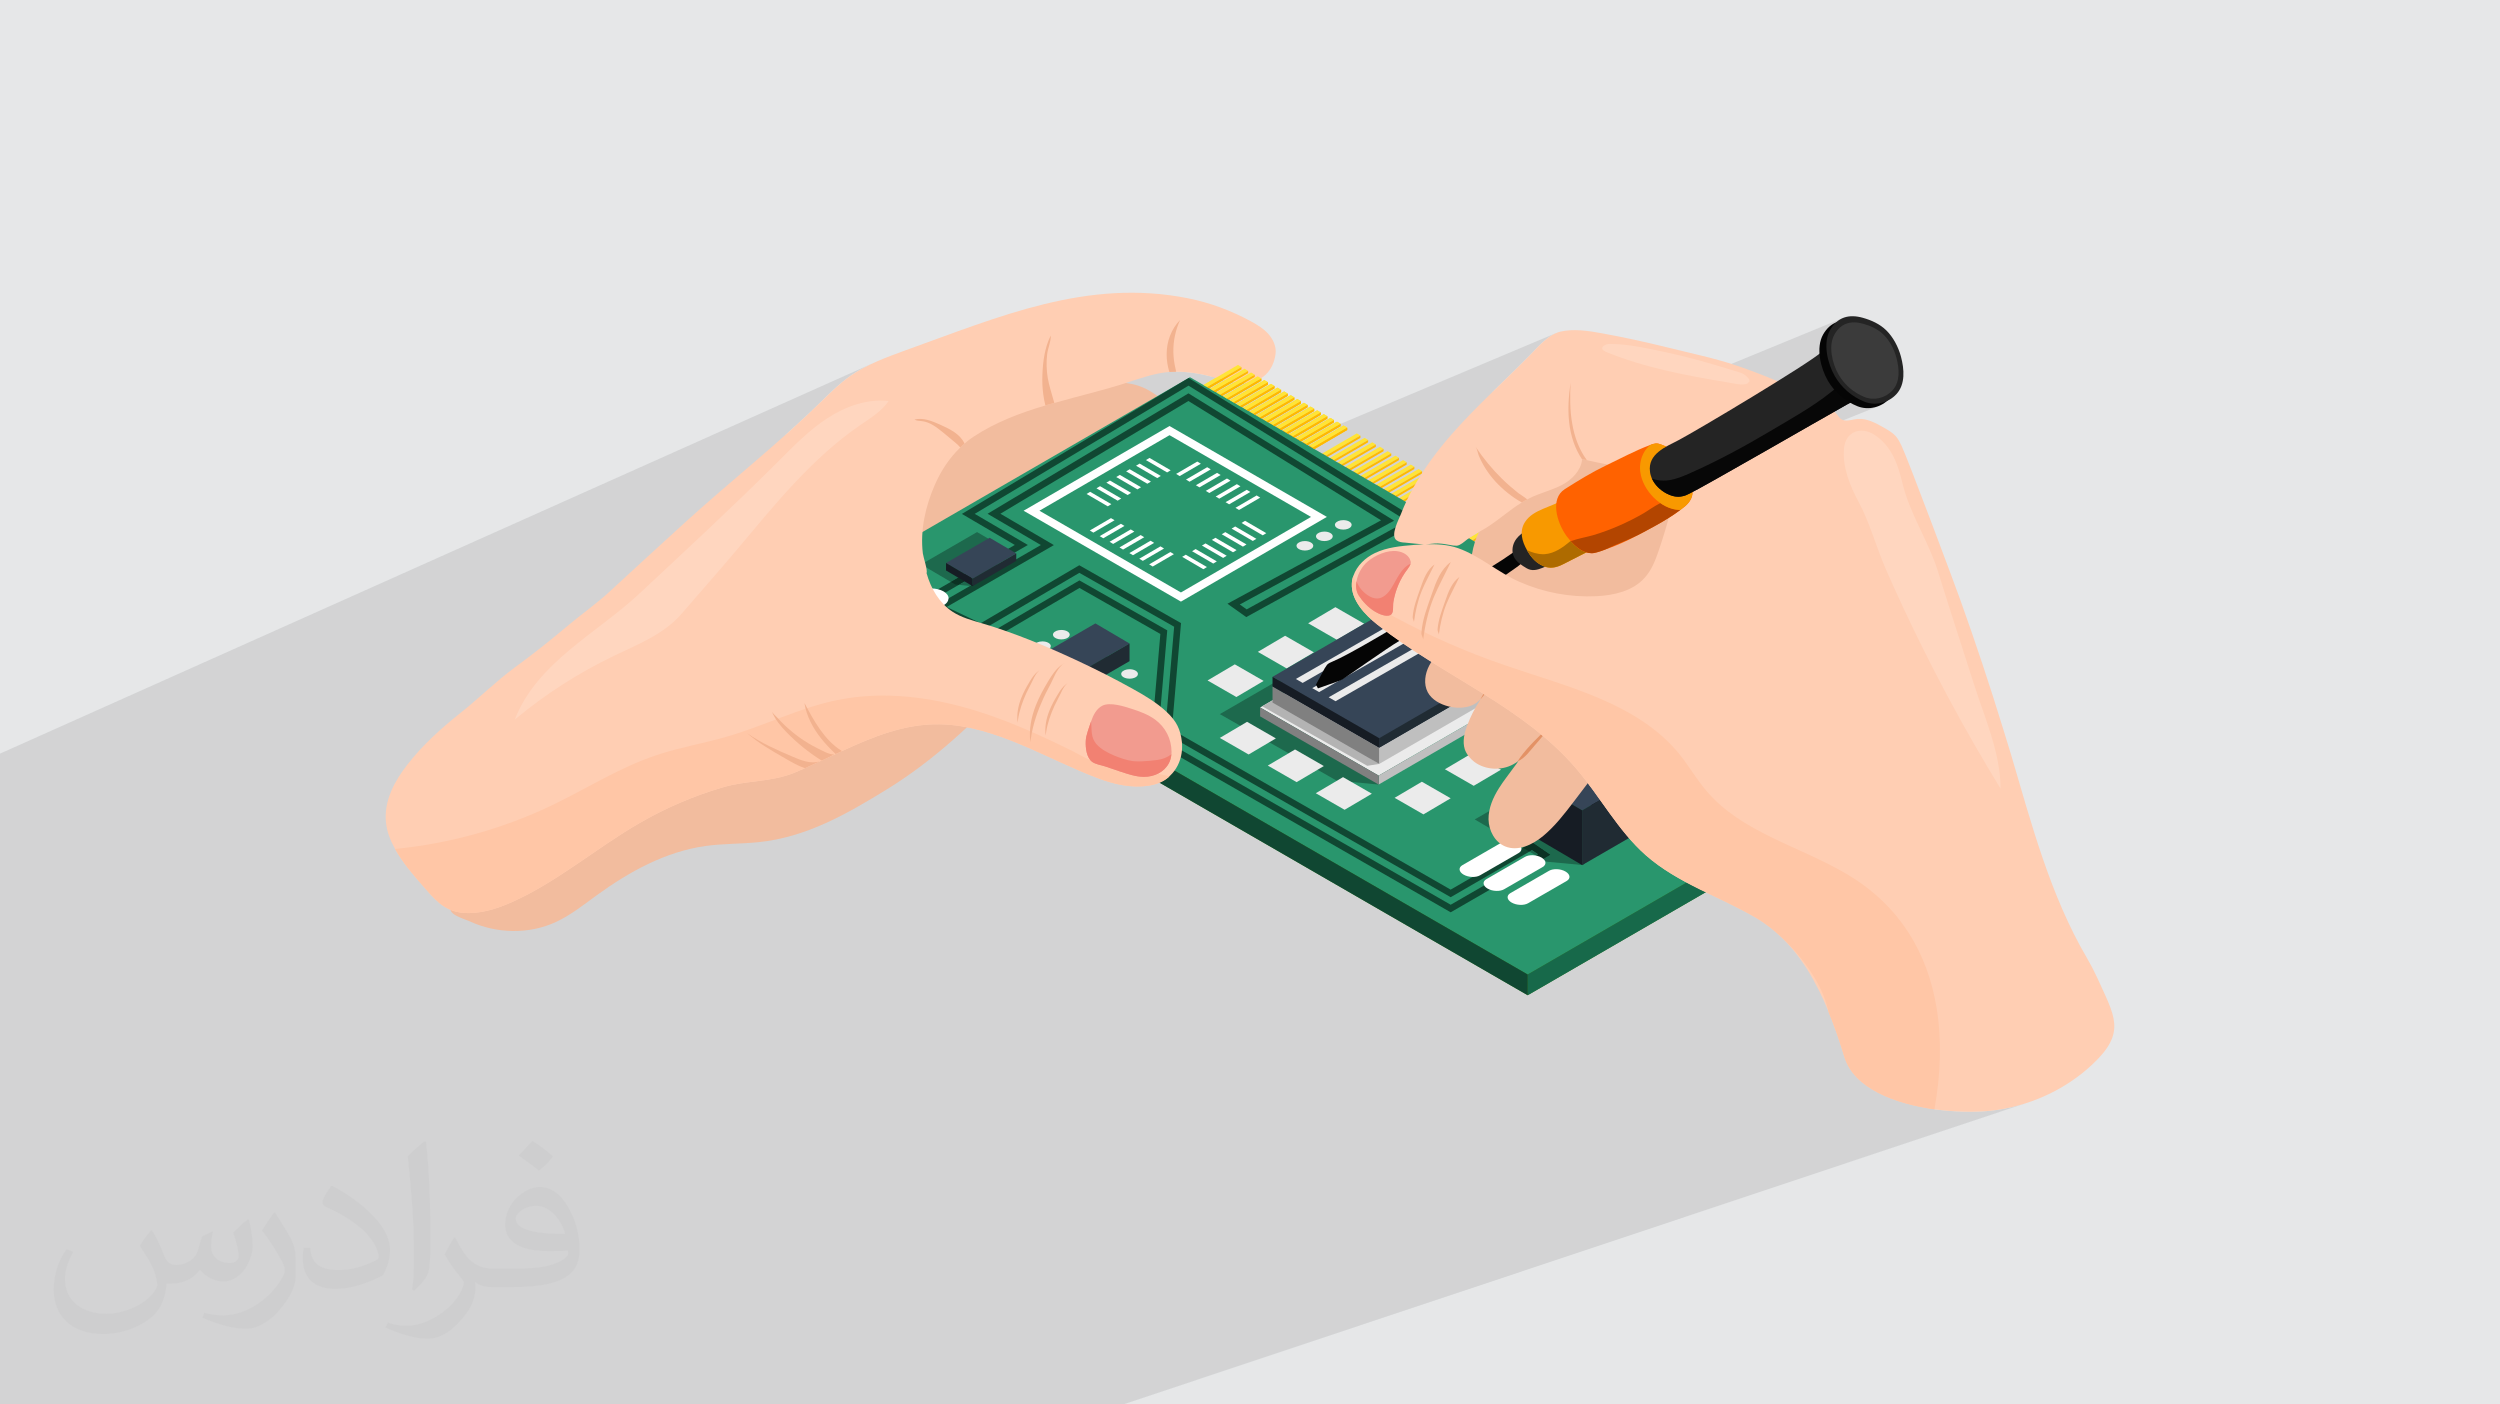 <?xml version="1.0" encoding="UTF-8"?>
<!DOCTYPE svg PUBLIC "-//W3C//DTD SVG 1.1//EN" "http://www.w3.org/Graphics/SVG/1.1/DTD/svg11.dtd">
<!-- Creator: CorelDRAW 2020 (64-Bit) -->
<svg xmlns="http://www.w3.org/2000/svg" xml:space="preserve" width="94.192mm" height="52.917mm" version="1.1" style="shape-rendering:geometricPrecision; text-rendering:geometricPrecision; image-rendering:optimizeQuality; fill-rule:evenodd; clip-rule:evenodd"
viewBox="0 0 9404.92 5283.66"
 xmlns:xlink="http://www.w3.org/1999/xlink"
 xmlns:xodm="http://www.corel.com/coreldraw/odm/2003">
 <defs>
  <style type="text/css">
   <![CDATA[
    .fil0 {fill:#E6E7E8}
    .fil30 {fill:#050505;fill-rule:nonzero}
    .fil35 {fill:#070707;fill-rule:nonzero}
    .fil15 {fill:#0B3223;fill-rule:nonzero}
    .fil24 {fill:#0F1419;fill-rule:nonzero}
    .fil12 {fill:#104732;fill-rule:nonzero}
    .fil18 {fill:#161C24;fill-rule:nonzero}
    .fil23 {fill:#161E24;fill-rule:nonzero}
    .fil14 {fill:#17694A;fill-rule:nonzero}
    .fil10 {fill:#1D694D;fill-rule:nonzero}
    .fil17 {fill:#202B33;fill-rule:nonzero}
    .fil4 {fill:#242424;fill-rule:nonzero}
    .fil22 {fill:#26303D;fill-rule:nonzero}
    .fil9 {fill:#29966D;fill-rule:nonzero}
    .fil16 {fill:#364557;fill-rule:nonzero}
    .fil8 {fill:#388726;fill-rule:nonzero}
    .fil36 {fill:#3B3B3B;fill-rule:nonzero}
    .fil21 {fill:gray;fill-rule:nonzero}
    .fil32 {fill:#AE6B00;fill-rule:nonzero}
    .fil34 {fill:#B34500;fill-rule:nonzero}
    .fil19 {fill:#B3B3B3;fill-rule:nonzero}
    .fil20 {fill:#BFBFBF;fill-rule:nonzero}
    .fil29 {fill:#E39266;fill-rule:nonzero}
    .fil11 {fill:#EBEBEB;fill-rule:nonzero}
    .fil7 {fill:#EE9B0F;fill-rule:nonzero}
    .fil28 {fill:#F28172;fill-rule:nonzero}
    .fil27 {fill:#F29B8F;fill-rule:nonzero}
    .fil37 {fill:#F2B28F;fill-rule:nonzero}
    .fil3 {fill:#F2BC9E;fill-rule:nonzero}
    .fil31 {fill:#F89900;fill-rule:nonzero}
    .fil33 {fill:#FF6200;fill-rule:nonzero}
    .fil6 {fill:#FFB901;fill-rule:nonzero}
    .fil26 {fill:#FFC6A6;fill-rule:nonzero}
    .fil25 {fill:#FFCEB3;fill-rule:nonzero}
    .fil38 {fill:#FFD6BF;fill-rule:nonzero}
    .fil5 {fill:#FFE438;fill-rule:nonzero}
    .fil13 {fill:white;fill-rule:nonzero}
    .fil2 {fill:#373435;fill-opacity:0.031}
    .fil1 {fill:#2B2A29;fill-opacity:0.102}
   ]]>
  </style>
 </defs>
 <g id="Layer_x0020_1">
  <polygon class="fil0" points="-0,0 9404.92,0 9404.92,5283.66 -0,5283.66 "/>
  <path class="fil1" d="M-0 3498.18l0 -4.48 0 -2.26 0 -0.9 0 -0.08 0 -0.11 0 -4.07 0 -0.09 0 -0.15 0 -2 0 -1.13 0 -2.12 0 -0.02 0 -4.13 0 -0.2 0 -0.14 0 -4.48 0 -3.16 0 -0.15 0 -3.35 0 -0.86 0 -0.23 0 -2 0 -0.91 0 -2.17 0 -0.05 0 -0.01 0 -1.07 0 -3.36 0 -0.11 0 -0.14 0 -4.1 0 -0.27 0 -3.09 0 -0.23 0 -1.95 0 -2.28 0 -0.2 0 -2 0 -0.92 0 -2.14 0 -0.07 0 -4.47 0 -0.1 0 -0.15 0 -2.36 0 -1.99 0 -1.22 0 -1.86 0 -0.2 0 -1.97 0 -0.67 0 -1.27 0 -0.41 0 -0.17 0 -2.02 0 -0.75 0 -2.22 0 -0.09 0 -3.12 0 -1.28 0 -0.24 0 -0.02 0 -4.56 0 -1.39 0 -1.54 0 -0.21 0 -1.97 0 -1.8 0 -0.45 0 -0.35 0 -4.9 0 -0.12 0 -9.84 0 -2.29 0 -0.04 0 -1.96 0 -0.43 0 -24.98 0 -0.56 0 -5.21 0 -14.58 0 -18.34 0 -9.03 0 -3.25 0 -1.18 0 -17.76 0 -3.3 0 -6.44 0 -18.28 0 -1.07 0 -9.34 0 -2.91 0 -4.83 0 -10.45 0 -0.33 0 -1.12 0 -2.2 0 -12.71 0 -21.84 0 -6.94 0 -2.3 0 -31.17 0 -0.4 0 -40.63 0 -9.92 0 -1.28 0 -5.27 0 -22.84 0 -40.16 0 -18.18 0 -21.15 0 -40.23 0 -62.42 0 -41.56 0 -9.26 3299.06 -1475.55 -13.23 5.93 -13.1 6.16 -12.97 6.43 -12.8 6.71 -12.62 7.03 -12.43 7.36 -12.22 7.73 -11.99 8.12 -14.07 10.36 -13.69 10.82 -13.35 11.22 -13.07 11.55 -12.82 11.8 -12.63 12 -12.47 12.11 -12.38 12.16 -15.36 14.97 -15.44 14.86 -15.52 14.75 -15.6 14.65 -15.68 14.56 -15.74 14.47 -15.8 14.38 -15.87 14.32 -14.75 13.19 226.62 -100.6 14.19 -5.85 14.38 -5.3 14.55 -4.71 14.69 -4.08 14.83 -3.42 14.93 -2.74 15.02 -2.01 15.09 -1.26 15.14 -0.46 15.16 0.37 15.17 1.23 -10.54 13.86 -11.74 12.77 -12.72 11.85 -0.59 0.49 645.3 -285.31 -0.12 8.52 -1.13 8.8 -1.88 8.98 -2.33 9.1 -2.5 9.11 -2.39 9.06 -1.99 8.91 -1.32 8.68 -1.09 11.08 -0.69 11.08 -0.28 11.07 0.12 11.05 0.49 11.02 0.87 11 1.23 10.97 1.58 10.93 0.08 0.41 497.91 -218.11 -3.12 7.08 -2.92 7.16 -2.73 7.25 -2.53 7.33 -2.33 7.4 -2.14 7.46 -1.92 7.52 -1.72 7.58 -1.51 7.62 -1.3 7.65 -1.08 7.7 -0.87 7.72 -0.64 7.74 -0.42 7.76 -0.2 7.76 0.03 7.77 0.25 7.75 0.47 7.75 0.68 7.74 0.88 7.71 1.09 7.69 1.28 7.65 1.49 7.6 1.67 7.56 2.7 12.71 8.02 0.06 8.02 0.21 8.02 0.35 8.02 0.49 8.02 0.62 8.01 0.77 8 0.89 7.99 1.03 7.99 1.15 7.97 1.28 7.96 1.4 7.94 1.52 7.92 1.63 7.9 1.76 7.88 1.86 7.86 1.98 3.86 1.04 101.22 -43.64 13.25 8.12 0 0.13 0 8.54 -14.42 8.45 25.57 -11.01 0.24 0.14 0.02 -0.01 -0.02 0.01 13.51 8 0 8.64 -14.61 8.53 25.75 -11.07 13.77 8.13 0 8.66 -14.44 8.42 25.59 -10.98 -1.65 0.96 1.78 -0.76 -42.07 24.41 4.79 -0.35 11.36 -1.8 10.81 -2.71 9.29 -3.25 19.24 -8.25 -0.08 0.04 0.27 -0.11 -70.15 40.97 81.38 -34.88 -1.13 0.66 1.19 -0.51 -48.47 28.13 -41.2 24.07 103.09 -44.15 -0.2 0.11 0.41 -0.17 -69.65 40.71 80.86 -34.61 -0.84 0.49 0.84 -0.36 -88.94 51.65 102.11 -43.66 -1.66 0.97 1.92 -0.82 -63.38 36.75 -7.64 4.46 82.51 -35.26 -0.65 0.38 0.58 -0.25 -65.13 37.82 -23.43 13.64 101.82 -43.47 -1.31 0.77 1.49 -0.64 -58.36 33.87 -12.74 7.45 82.52 -35.22 13.3 8.05 0.08 -0.04 -0.07 0.04 0.14 0.09 -48.89 28.39 -21.44 12.52 81.72 -34.82 13.4 8.09 0.06 -0.02 -0.05 0.03 0.05 0.03 -19.12 11.1 -0.02 0.01 -50.71 29.61 81.24 -34.56 13.41 8.04 0.1 -0.04 -0.08 0.05 0.03 0.02 -30.56 17.75 -39.78 23.14 81.81 -34.75 13.4 8.05 0.11 -0.04 -0.09 0.05 0.01 0.01 -9.92 5.76 -59.96 34.9 81.3 -34.49 13.43 8.06 0.14 -0.07 -4.64 2.69 -65.45 37.99 81.37 -34.46 13.4 8.11 0.24 -0.1 -0.21 0.12 0.01 0.01 -69.41 40.28 80.82 -34.18 13.44 8.12 -69.02 40.05 80.42 -33.96 13.44 8.14 -68.58 39.82 79.99 -33.72 13.34 8.06 810 -341.22 -7.88 3.78 -7.71 4.36 -7.56 4.87 -7.39 5.32 -7.23 5.7 -7.07 6.01 -6.91 6.25 -6.75 6.42 -6.6 6.52 -6.44 6.56 -6.28 6.52 -6.12 6.42 -5.97 6.24 -5.82 6.01 -18.67 18.84 -18.81 18.72 -18.92 18.63 -18.99 18.55 -19.03 18.52 -19.06 18.5 -19.04 18.51 -11 10.74 425.9 -178.11 5.47 -1.86 5.19 -1.14 4.31 -0.38 13.39 0.21 13.35 0.56 13.31 0.89 13.27 1.19 13.25 1.46 13.21 1.71 13.18 1.94 13.16 2.13 13.14 2.3 13.12 2.44 13.1 2.57 13.09 2.65 13.07 2.72 13.07 2.76 13.05 2.77 13.06 2.76 15.11 3.25 15.07 3.38 15.05 3.5 15.02 3.61 15 3.73 14.96 3.83 14.95 3.93 14.92 4.01 14.91 4.11 14.88 4.18 14.86 4.25 14.84 4.31 14.83 4.37 14.81 4.42 7.29 2.21 447.63 -184.22 -7.32 3.8 -7.02 4.57 -6.71 5.35 -6.38 6.15 -6.06 6.95 -5.71 7.79 -5.36 8.62 -1.05 2.11 63.18 -25.96 14.04 -3.42 14.97 -0.96 15.82 1.39 16.61 3.65 10.6 3.21 10.47 3.67 10.28 4.19 10.01 4.75 9.66 5.35 9.25 5.99 8.75 6.67 8.18 7.4 8.05 8.57 7.57 9.42 7.05 10.18 6.49 10.84 5.87 11.41 5.22 11.9 4.51 12.28 3.75 12.57 1.92 7.62 1.73 7.8 1.5 7.95 1.22 8.05 0.91 8.13 0.55 8.15 0.16 8.14 -0.27 8.09 -0.74 8.01 -1.26 7.88 -1.81 7.71 -2.41 7.5 -3.03 7.26 -3.7 6.97 -4.41 6.65 -5.16 6.29 -10.5 9.94 -11.76 8.19 -12.77 6.33 -56.5 22.76 2.47 0.64 8.09 1.41 8.14 0.77 8.15 0.14 8.12 -0.47 8.06 -1.08 7.96 -1.67 7.83 -2.24 7.65 -2.81 -62.18 25.01 4.33 -0.25 8.06 -1.08 7.96 -1.67 7.83 -2.24 7.65 -2.81 -439.03 176.54 -13.95 7.96 -24.03 13.7 -23.77 13.54 -23.36 13.28 -22.79 12.93 -22.05 12.48 -21.12 11.94 -20.05 11.29 -18.8 10.55 -17.39 9.72 -15.82 8.78 -14.07 7.75 -12.15 6.62 -10.08 5.39 -7.83 4.07 -5.43 2.65 -3.5 1.83 -3.53 1.74 -3.58 1.63 -3.62 1.49 -47.65 19.11 -2.57 10.82 -1.8 7.27 688.26 -275.73 8.36 -2.6 8.78 -1.47 9.1 -0.33 9.34 0.82 9.49 1.98 9.55 3.14 9.52 4.3 9.4 5.48 11.41 8.02 10.55 8.62 9.73 9.18 8.96 9.71 8.24 10.19 7.55 10.64 6.91 11.06 6.32 11.43 5.78 11.77 5.27 12.08 4.82 12.35 4.41 12.57 4.05 12.77 3.73 12.92 3.45 13.04 3.24 13.12 2.78 11.13 3.02 11.03 3.23 10.92 3.42 10.83 3.62 10.73 3.78 10.66 3.95 10.58 4.1 10.51 4.23 10.45 4.35 10.39 4.45 10.34 4.55 10.29 4.62 10.26 4.69 10.23 4.74 10.2 4.77 10.18 4.8 10.17 4.8 10.16 4.79 10.16 4.78 10.17 4.74 10.19 4.7 10.2 4.63 10.23 4.56 10.26 4.47 10.29 4.36 10.35 4.25 10.39 4.11 10.45 3.97 10.52 3.81 10.58 3.64 10.67 3.45 10.74 4.08 13.11 4.09 13.14 4.12 13.17 4.14 13.2 4.16 13.22 4.18 13.25 4.19 13.26 4.21 13.29 4.23 13.31 4.23 13.32 4.25 13.34 4.27 13.36 4.27 13.36 4.28 13.38 4.29 13.39 4.29 13.39 4.3 13.4 4.31 13.4 4.31 13.4 4.31 13.41 4.31 13.4 4.32 13.41 4.31 13.39 4.31 13.39 4.31 13.39 4.3 13.37 4.3 13.36 4.29 13.36 4.28 13.33 4.28 13.32 4.27 13.31 4.25 13.28 3.84 11.85 3.92 11.87 4.01 11.88 4.07 11.9 4.11 11.92 4.16 11.95 4.17 11.96 4.19 11.98 4.18 12.01 4.15 12.02 4.13 12.05 4.07 12.07 4.02 12.1 3.94 12.12 3.85 12.14 3.75 12.17 3.63 12.2 3.5 12.22 3.36 12.24 3.2 12.28 3.04 12.3 2.85 12.34 2.65 12.36 2.43 12.39 2.21 12.42 1.96 12.45 1.71 12.48 1.44 12.52 1.16 12.55 0.86 12.58 0.55 12.61 0.22 12.65 -705.11 255.97 6.89 3.22 17.83 8.5 17.72 8.64 17.59 8.82 17.45 9.03 17.27 9.26 17.08 9.54 16.86 9.83 18.48 11.33 17.9 11.68 17.33 12.01 16.77 12.34 16.22 12.67 15.67 12.99 15.12 13.29 14.57 13.59 14.05 13.88 13.51 14.18 12.99 14.45 12.48 14.72 11.96 14.99 11.45 15.24 10.96 15.5 10.46 15.73 9.97 15.97 9.49 16.2 9.02 16.42 8.55 16.62 8.08 16.83 7.62 17.02 7.17 17.22 6.71 17.4 6.28 17.58 5.84 17.74 5.4 17.91 4.98 18.06 4.56 18.2 4.15 18.35 3.74 18.48 3.33 18.6 1.92 11.65 1.76 11.69 1.62 11.73 1.46 11.78 1.32 11.81 1.17 11.85 1.02 11.89 0.88 11.92 0.74 11.96 0.59 11.98 0.46 12.02 0.31 12.04 0.18 12.07 0.05 12.09 -0.09 12.12 -0.22 12.13 -0.36 12.16 -0.48 12.17 -0.62 12.18 -0.74 12.21 -0.86 12.21 -1 12.22 -1.11 12.23 -1.24 12.24 -1.35 12.25 -1.48 12.24 -1.59 12.25 -1.71 12.25 -1.83 12.25 -1.94 12.25 -2.05 12.24 -2.16 12.23 14.56 1.89 14.48 1.66 14.4 1.43 14.27 1.22 14.13 1 13.95 0.79 13.76 0.59 13.54 0.39 13.28 0.2 13.01 0.02 12.7 -0.17 12.38 -0.35 12.02 -0.51 11.64 -0.68 11.24 -0.84 10.8 -1 13.25 -1.57 13.21 -1.83 13.19 -2.1 13.14 -2.36 13.09 -2.61 13.04 -2.88 12.98 -3.14 12.93 -3.37 12.85 -3.64 12.78 -3.88 12.71 -4.14 -3404.81 1136.34 -44.86 0 -208.85 0 -838.66 0 -183.97 0 -314.05 0 -2.89 0 -895.67 0 -23.9 0 -37.97 0 -161.64 0 -46.43 0 -52.34 0 -140.11 0 -130.38 0 -512.6 0 -19.12 0 -23.4 0 -18.8 0 -87.89 0 -10.59 0 -2.04 0 -13.01 0 -27.37 0 -17.33 0 -1.27 0 -20.98 0 -21.38 0 -44.04 0 -1.13 0 -32.63 0 -9.36 0 -4.74 0 -19.76 0 -20.33 0 -3.64 0 -3.32 0 -0.98 0 -1.3 0 -6.48 0 -8.33 0 -1.26 0 -30.03 0 -4.58 0 -1.93 0 -4.38 0 -11.5 0 -31.59 0 -4.29 0 -12.29 0 -24.73 0 -12.82 0 -15.77 0 -22.64 0 -4.13 0 -10.66 0 -1.18 0 -0.04 0 -5.67 0 -11.81 0 -0.89 0 0 -1.37 0 -2.77 0 -3.44 0 -1.67 0 -4.25 0 -15.08 0 -3.52 0 -0.24 0 -3.02 0 -5.35 0 -11.75 0 -0.66 0 -2.32 0 -1.69 0 -2.01 0 -0.82 0 -3.42 0 -1.82 0 -0.22 0 -0.22 0 -10.57 0 -4.18 0 -1.4 0 -0.46 0 -3.45 0 -2.37 0 -0.26 0 -14.17 0 -8.59 0 -0.64 0 -2.11 0 -0.27 0 -6.51 0 -1.45 0 -12.87 0 -3.18 0 -0.41 0 -0.57 0 -4.81 0 -3.13 0 -3.42 0 -4.55 0 -9.64 0 -9.38 0 -7.94 0 -7.72 0 -22.82 0 -0.73 0 -10.88 0 -7.96 0 -4.97 0 -0.96 0 -4.78 0 -9.63 0 -16.97 0 -2.34 0 -1.07 0 -15.98 0 -0.65 0 -0.69 0 -5.16 0 -6.63 0 -12.62 0 -5.66 0 -3.64 0 -4.04 0 -3.97 0 -3.18 0 -0.15 0 -6.4 0 -8.33 0 -11.61 0 -2.69 0 -15.2 0 -6.62 0 -15.63 0 -2.62 0 -12.73 0 -29.87 0 -7.33 0 -0.11 0 -9.12 0 -11.69 0 -0.07 0 -3.08 0 -5.54 0 -1.89 0 -0.65 0 -0.27 0 -3.23 0 -6.56 0 -4.01 0 -6.61 0 -3.8 0 -0.57 0 -6.82 0 -3.93 0 -7.39 0 -1.56 0 -7.38 0 -0.07 0 -0.53 0 -3.37 0 -7.39 0 -0.55 0 -1.03 0 -1.19 0 -0.14 0 -3.64 0 -2.49 0 -0.44 0 -3.46 0 -0.5 0 -6.72 0 -0.17 0 -0.46 0 -1.12 0 -1.78 0 -5.68 0 -0.36 0 -3.57 0 -0.69 0 -6.77 0 -0.3 0 -1.22 0 -7.46 0 -0.31 0 -0.05 0 -3.55 0 -7.48 0 -0.24 0 -1.12 0 -0.22 0 -3.7 0 -3.7 0 -0.28 0 -2.12 0 -0.04 0 -0.32 0 -0.7 0 -0.49 0 -1.42 0 -1.71 0 -4.34 0 -0.18 0 -1.4 0 -4.87 0 -2.56 0 -0.19 0 -3.74 0 -2.51 0 -3.4 0 -1.56 0 -0.17 0 -1.44 0 -0.89 0 -3.97 0 -2.55 0 -0.13 0 -1.26 0 -0.39 0 -0.11 0 -2.08 0 -2.04 0 -1.45 0 -3.99 0 -0.08 0 -1.56 0 -1.22 0 -0.87 0 -5.35 0 -0.03 0 -2.46 0 -0.59 0 -0.92 0 -7.02 0 -0.38 0 -0.03 0 -1.62 0 -3.45 0 -3.84 0 -0.06 0 -0.13 0 -0.43 0 -1.2 0 -2.33 0 -3.57 0 -0.53 0 -0.23 0 -0.65 0 -2.36 0 -0.1 0 -0.63 0 -0.13 0 -0.87 0 -4.44 0 -0.12 0 -2.76 0 -0.15 0 -2.2 0 -0.24 0 -1.56 0 -1.17 0 -6.08 0 -0.25 0 -1.57 0 -0.1 0 -0.3 0 -1.31 0 -3.04 0 -0.1 0 -1.45 0 -0.56 0 -0.45 0 -0.19 0 -1.51 0 -2.02 0 -0.48 0 -2.18 0 -0.6 0 -0.56 0 -3.86 0 -0.28 0 -1.64 0 -6.61 0 -0.55 0 -0.28 0 -1.02 0 -0.91 0 -0.72 0 -1.36 0 -6.77 0 -0.35 0 -0.39 0 -1.67 0 -0.83 0 -2.13 0 -1.78 0 -1.82 0 -0.51 0 -0.38 0 -0.38 0 -3.61 0 -5.17 0 -0.03 0 -1.89 0 -0.4 0 -0.95 0 -0.73 0 -6.99 0 -0.52 0 -1.25 0 -0.24 0 -0.85 0 -1.4 0 -0.29 0 -2.73 0 -0.51 0 -1.11 0 -0.06 0 -0.07 0 -0.49 0 -0.3 0 -1.7 0 -0.49 0 -0.72 0 -0.94 0 -0.44 0 -1.03 0 -4.4 0 -1.04 0 -0.03 0 -0.26 0 -0.31 0 -1.68 0 -1.58 0 -0.38 0 -0.4 0 -0.15 0 -0.09 0 -4.43 0 -2.19 0 -0.59 0 -0.28 0 -0.17 0 -0.3 0 -0.2 0 -0.72 0 -0.23 0 -0.52 0 -1.92 0 -2.07 0 -1.4 0 -0.27 0 -0.46 0 -0.4 0 -0.16 0 -0.1 0 -0.19 0 -1.69 0 -2.17 0 -1.1 0 -0.64 0 -5.08 0 -0.64 0 -1.27 0 -0.14 0 -0.86 0 -2.1 0 -1.42 0 -1.85 0 -0.03 0 -0.8 0 -1.97 0 -0.38 0 -1.83 0 -0.18 0 -2.54 0 -4.23 0 -0.4 0 -0.41 0 -0.03 0 -0.75 0 -0.03 0 -0.11 0 -0.42 0 -5.5 0 -2.02 0 -0.78 0 -1.25 0 -0.64 0 -0.41 0 -0.98 0 -1.51 0 -5.97 0 -0.59 0 -0.21 0 -0.69 0 -3.76 0 -1.04 0 -0.44 0 -0.41 0 -0.49 0 -0.3 0 -0.32 0 -0.07 0 -1.15 0 -2.6 0 -0.73 0 -0.09 0 -2.95 0 -1.02 0 -1.03 0 -2.01 0 -0.25 0 -0.51 0 -0.47 0 -2.82 0 -0.45 0 -0.02 0 -2.82 0 -2.44 0 -2.57 0 -0.39 0 -1.65 0 -2.59 0 -0.29 0 -1.17 0 -0.56 0 -2.36 0 -0.29 0 -1.45 0 -0.29 0 -0.02 0 -0.87 0 -1.28 0 -0.3 0 -0.18 0 -0.9 0 -0.64 0 -0.84 0 -0.5 0 -5.08 0 -0.03 0 -0.12 0 -0.06 0 -2.86 0 -1.04 0 -0.58 0 -3.07 0 -1.19 0 -1 0 -0.02 0 -0.86 0 -1 0 -0.09 0 -2.25 0 -0.5 0 -0.01 0 -1.39 0 -2.04 0 -0.79 0 -0.49 0 -2.04 0 -0.32 0 -2.95 0 -2.76 0 -0.19 0 -4.54 0 -3.78 0 -0.33 0 -2.72 0 -0.57 0 -1.7 0 -2.57 0 -0.02 0 -1 0 -0.37 0 -0.7 0 -2.18 0 -0.32 0 -0.73 0 -0.07 0 -2.61 0 -1.9 0 -0.29 0 -2.68 0 -0.92 0 -0.63 0 -0.76 0 -0.13 0 -1.69 0 -0.62 0 -0.48 0 -0.26 0 -0.21 0 -1.05 0 -1.04 0 -0.98 0 -0.02 0 -1 0 -0.15 0 -0.22 0 -0.81 0 -0.67 0 -0.15 0 -1.68 0 -1.11 0 -0.83 0 -1.01 0 -0.59 0 -0.6 0 -0.71 0 -1.05 0 -0.16 0 -1.87 0 -0.23 0 -1.97 0 -0.13 0 -0.22 0 -0.57 0 -2.88 0 -0.73 0 -0.54 0 -2.53 0 -1.81 0 -1.76 0 -1.46 0 -0.05 0 -0.32 0 -4.96 0 -0.3 0 -1.69 0 -0.5 0 -2 0 -2.39 0 -0.25 0 -0.39 0 -0.07 0 -1.55 0 -1.77 0 -0.82 0 -0.58 0 -0.42 0 -1.45 0 -0.71 0 -0.57 0 -2.61 0 -0.48 0 -0.7 0 -0.71 0 -1.28 0 -3.14 0 -0.22 0 -2.39 0 -2.4 0 -2.46 0 -0.31 0 -0.03 0 -0.03 0 -0.31 0 -2.21 0 -0.46 0 -1.14 0 -2.34 0 -0.69 0 -4.55 0 -1.29 0 -0.14 0 -0.34 0 -2.1 0 -1.49 0 -2.29 0 -0.73 0 -1.8 0 -2.77 0 -0.47 0 -0.93 0 -2.77 0 -2.2 0 -0.42 0 -1.91 0 -0.64 0 -2.38 0 -1.13 0 -4.22 0 -0.9 0 -0.29 0 -0.66 0 -0.36 0 -1.04 0 -2.8 0 -1.53 0 -4.18 0 -0.89 0 -1.1 0 -0.17 0 -1.02 0 -4.41 0 -5.38 0 -1.81 0 -0.29 0 -0.14 0 -0.18 0 -2.61 0 -0.82 0 -0.7 0 -0.27 0 -0.73 0 -0.9 0 -0.08 0 -1.47 0 -1.31 0 -0.05 0 -0.12 0 -0.32 0 -0.67 0 -0.35 0 -0.97 0 -1.14 0 -0.15 0 -2.9 0 -0.64 0 -0.48 0 -0.24 0 -5.38 0 -2 0 -0.01 0 -3.59 0 -0.81 0 -1.19 0 -4.2 0 -1.97 0 -0.06 0 -3.14 0 -2.43 0 -0.71 0 -0.37 0 -2.16 0 -0.75 0 -0.72 0 -0.71 0 -0.53 0 -1.37 0 -1.71 0 -0.52 0 -2.63 0 -0.8 0 -0.5 0 -0.35 0 -0.13 0 -1.38 0 -1.85 0 -0.05 0 -0.78 0 -0.32 0 -0.42 0 -0.29 0 -0.03 0 -0.03 0 -0.74 0 -0.62 0 -0.5 0 -0.01 0 -0.66 0 -3.08 0 -0.09 0 -1.08 0 -0.09 0 -1.26 0 -0.56 0 -1.33 0 -0.51 0 -0.59 0 -0.19 0 -1.24 0 -0.39 0 -0.02 0 -1.71 0 -0.28 0 -0.49 0 -0.34 0 -1.21 0 -0.32 0 -1.43 0 -0.49 0 -0.01 0 -0.3 0 -0.95 0 -1.61 0 -0.84 0 -0.02 0 -1.77 0 -0.17 0 -0.1 0 -0.26 0 -2.08 0 -1.45 0 -0.62 0 -0.25 0 -0.87 0 -1.45 0 -1.29 0 -0.38 0 -2.39 0 -1.26 0 -0.39 0 -0.49 0 -2.16 0 -1.12 0 -2.14 0 -2.48 0 -0.24 0 -1.53 0 -1.65 0 -1.04 0 -0.54 0 -3.52 0 -0.86 0 -3.21 0 -2.26 0 -1.11 0 -0.49 0 -4.69 0 -1.32 0 -3.84 0 -0.38 0 -1.57 0 -3.24 0 -2.76 0 -2.4 0 -3.09 0 -1.12 0 -0.37 0 -0.56 0 -0.07 0 -5.12 0 -0.38 0 -1.27 0 -3 0 -1.45 0 -6.15 0 -2.03 0 -3.47 0 -1.41 0 -1.64 0 -4.54 0 -2.37 0 -1.93 0 -1.31 0 -6.26 0 -2.01 0 -2.25 0 -1.26 0 -1.29 0 -0.34 0 -2.14 0 -0.1 0 -1.1 0 -1.79 0 -0.88 0 -1.37 0 -0.86 0 -1.23 0 -0.81 0 -0.01 0 -1.25 0 -0.95 0 -2.9 0 -0.12 0 -2.08 0 -0.35 0 -0.37 0 -2.19 0 -2.25 0 -0.73 0 -1.19 0 -0.9 0 -1.78 0 -0.3 0 -0.17 0 -0.79 0 -2.44 0 -0.15 0 -2.36 0 -1.79 0 -0.66 0 -0.5 0 -0.55 0 -1.41 0 -2.49 0 -0.07 0 -1.98 0 -5.14 0 -0.37 0 -1.11 0 -1.08 0 -2.62 0 -2.84 0 -2.91 0 -0.89 0 -0.51 0 -1.05 0 -5.2 0 -1.4 0 -0.54 0 -3.36 0 -1.66 0 -0.99 0 -6.14 0 -0.46 0 -2.84 0 -0.44 0 -1.04 0 -0.94 0 -6.04 0 -0.65 0 -2.5 0 -3.06 0 -0.89 0 -1.69 0 -3.04 0 -2.04 0 -2.51 0 -1.19 0 -0.64 0 -0.63 0 -0.22 0 -1.98 0 -2.93 0 -1.85 0 -0.44 0 -5.19 0 -0.74 0 -0.53 0 -2.8 0 -3.55 0 -2.51 0 -1.81 0 -0.74 0 -0.17 0 -6.76 0 -2.78 0 -2.59 0 -0.94 0 -7 0 -1.09 0 -2.45 0 -1.41 0 -4.66 0 -0.45 0 -1.08 0 -0.44 0 -0.9 0 -5.09 0 -1.25 0 -0.03 0 -0.1 0 -3.39 0 -0.82 0 -0.61 0 -0.81 0 -2.07 0 -2.67 0 -1.32 0 -0.21 0 -1.91 0 -0.89 0 -0.05 0 -0.18 0 -0.07 0 -2.11 0 -0.9 0 -0.1 0 -1.19 0 -0.16 0 -0.8 0 -1.17 0 -0.15 0 -1.99 0 -0.45 0 -1.78 0 -0.29 0 -3.94 0 -2.42 0 -0.87 0 -0.17 0 -1.91 0 -0.92 0 -0.01 0 -1.77 0 -0.11 0 -0.85 0 -0.5 0 -0.06 0 -0.02 0 -0.64 0 -1.63 0 -1.12 0 -0.2 0 -4.17 0 -0.42 0 -1.84 0 -1.49 0 -0.41 0 -2.53 0 -0.85 0 -0.16 0 -1.91 0 -1.01 0 -0.72 0 -1.86 0 -0.49 0 -0.11 0 -1.32 0 -0.95 0 -0.54 0 -0.7 0 -0.17 0 -1.9 0 -2.33 0 -1.85 0 -2 0 -0.18 0 -1.84 0 -0.16 0 -0.37 0 -0.06 0 -0.91 0 -0.28 0 -1.92 0 -0.82 0 -2.77 0 -0.4 0 -0.12 0 -2.92 0 -0.66 0 -0.19 0 -3.55 0 -0.66 0 -0.68 0 -0.5 0 -2.76 0 -2.15 0 -0.39 0 -0.93 0 -0.23 0 -1.96 0 -0.83 0 -0.57 0 -1.94 0 -0.54 0 -0.04 0 -2.11 0 -0.25 0 -0.77 0 -0.65 0 -0.26 0 -3.19 0 -0.95 0 -2.48 0 -1.38 0 -0.07 0 -2.66 0 -0.86 0 -0.25 0 -1.15 0 -0.77 0 -0.83 0 -1.84 0 -0.06 0 -1.12 0 -0.01 0 -0.55 0 -2.66 0 -0.46 0 -0.17 0 -2.16 0 -1.08 0 -0.73 0 -0.47 0 -3.73 0 -3.41 0 -0.3 0 -0.25 0 -0.44 0 -1.51 0 -0.86 0 -2.85 0 -0.02 0 -3.76 0 -0.15 0 -0.6 0 -2.66 0 -1.19 0 -2.69 0 -0.36 0 -0.61 0 -3.45 0 -0.36 0 -0.19 0 -0.04 0 -1.95 0 -0.17 0 -0.55 0 -0.23 0 -1.76 0 -0.13 0 -0.8 0 -0.05 0 -1.32 0 -0.97 0 -0.95 0 -0.46 0 -0.27 0 -0.01 0 -2.16 0 -2.29 0 -0.39 0 -2.17 0 -1.04 0 -0.43 0 -1.24 0 -1.84 0 -0.26 0 -0.2 0 -0.15 0 -1.97 0 -0.38 0 -0.34 0 -1.75 0 -1.08 0 -0.05 0 -0.04 0 -1.25 0 -0.29 0 -2.12 0 -0.13 0 -0.24 0 -2.36 0 -1.94 0 -0.15 0 -3.57 0 -2.34 0 -1.04 0 -0.19 0 -0.46 0 -0.11 0 -0.4 0 -1.57 0 -1.02 0 -2.46 0 -0.14 0 -3.86 0 -0.25 0 -3.81 0 -0.36 0 -0.29 0 -3.43 0 -0.49 0 -0.75 0 -2.27 0 -0.62 0 -0.1 0 -1.06 0 -0.94 0 -1.03 0 -2.36 0 -0.18 0 -3.9 0 -0.26 0 -2.15 0 -1.15 0 -1.15 0 -3.34 0 -0.09 0 -4.16 0 -0.07 0 -2.01 0 -1.06 0 -2.23 0 -0.23 0 -1.12 0 -2.68 0 -0.2 0 -0.23zm4968.71 -1946.27l-0.08 0.03 -0.01 0.01 0.09 -0.04z"/>
  <path class="fil2" d="M571.37 4628.22c17.95,27.21 29.6,53.36 40.96,82.43 8.45,16.91 12.93,48.09 52.57,48.09 11.61,0 28.28,-3.42 43.06,-11.61 16.63,-8.73 29.32,-21.94 35.94,-42l15.85 -53.36 38.57 -19.02 2.64 2.64c-5.27,20.09 -6.59,39.36 -6.59,54.43 0,44.63 38.57,61.56 69.22,61.56 17.95,0 34.09,-8.73 34.09,-25.11 0,-21.13 -8.98,-57.06 -20.62,-89.29 17.95,-17.95 35.94,-35.94 56.53,-50.47l3.17 1.6c8.98,38.04 14,75.56 14,100.66 0,24.57 -10.83,51.79 -19.81,69.49 -18.49,34.87 -51.25,62.62 -90.87,62.62 -30.1,0 -63.65,-15.07 -86.66,-43.06l-1.32 0c-21.66,26.96 -55.22,51.25 -108.86,51.25l-16.63 0c-2.64,35.41 -10.29,60.49 -21.94,82.95 -31.95,62.34 -126.81,106.47 -216.1,106.47 -124.17,0 -186.51,-71.59 -186.51,-166.96 0,-58.91 19.27,-113.6 48.88,-152.42l24.29 10.04c-18.49,35.41 -30.91,68.68 -30.91,101.45 0,89.29 72.66,131.83 156.4,131.83 77.68,0 173.83,-49.41 191.28,-106.72 -6.59,-62.62 -30.1,-91.93 -66.04,-148.99 10.83,-19.02 24.83,-38.04 42.28,-58.38l3.17 0 0 0 0 0 -0.02 -0.09zm1432.14 -336.04c26.15,16.39 51.79,35.66 76.87,57.85 -14,19.81 -31.45,37.79 -53.11,53.64 -25.11,-20.34 -50.19,-37.79 -75.84,-56.27 17.42,-19.55 34.62,-38.29 52.04,-55.22l0 0 0 0 0 0 0 0 0 0 0.03 0zm13.47 244.11c-42.28,0 -76.87,27.75 -76.87,48.34 0,44.13 84.53,57.85 185.72,57.31 -12.68,-51.79 -57.06,-105.68 -108.86,-105.68l0.01 0.03zm-94.86 236.19c54.96,0 103.04,-1.6 139.74,-10.83 40.96,-10.29 75.56,-30.91 75.56,-45.17 0,-3.7 0,-8.19 -1.32,-11.89 -22.98,2.11 -49.41,2.11 -72.38,2.11 -74.49,0 -131.55,-16.91 -154.02,-58.66 -5.55,-11.61 -9.51,-24.57 -9.51,-39.36 0,-40.43 17.42,-79.79 48.09,-107 25.61,-22.45 53.89,-36.44 82.67,-36.44 52.04,0 93.51,41.75 122.57,107.54 15.85,35.94 26.68,77.4 26.68,129.72 0,34.87 -9.51,64.19 -31.17,85.85 -40.43,39.11 -114.92,53.89 -229.04,53.89l-51.79 0 0 0 -13.47 0c-28.28,0 -48.62,-5.02 -64.72,-17.42l-2.64 0c0.79,6.59 1.32,12.93 1.32,19.02 0,25.61 -8.45,58.38 -25.61,84.53 -50.72,75.3 -105.68,108.04 -153.24,108.04 -48.09,0 -107,-18.49 -160.11,-42.54l9.51 -18.49c17.17,7.13 40.96,11.89 73.7,11.89 85.85,0 198.66,-82.43 212.66,-163 -3.17,-6.59 -8.98,-15.32 -17.17,-24.57 -25.11,-29.85 -40.96,-54.68 -55.75,-80.83 12.68,-25.11 24.29,-45.17 35.13,-63.4l4.49 -0.53c36.72,74.77 69.99,117.55 144.23,117.55l11.61 0 0 0 53.89 0 0 0 0 0 0 0 0 0 0 0 0.09 0.01zm-371.98 79c6.34,-34.34 6.87,-72.91 6.87,-108.86l0 -53.36c0,-99.6 -12.68,-244.36 -22.98,-338.68 17.95,-19.27 43.06,-42 62.87,-57.31l5.81 1.6c13.47,118.62 16.63,256 16.63,383.06 0,33.3 -1.32,65.79 -4.49,89.55 -1.85,30.1 -19.27,52.83 -56.53,87.7l-8.19 -3.7zm-382.8 -157.19c1.85,46.77 24.83,83.49 105.15,83.49 49.93,0 92.19,-12.93 138.96,-35.13 8.45,-3.7 12.93,-8.73 12.93,-12.93 0,-29.32 -22.45,-68.15 -60.23,-103.55 -36.72,-33.3 -85.34,-62.62 -130.76,-82.18 -15.6,-6.59 -20.62,-13.47 -20.62,-20.09 0,-13.47 17.95,-41.75 32.77,-62.09l5.02 -0.53c52.04,27.21 110.17,67.64 153.24,112.53 39.11,41.47 63.4,83.49 63.4,129.19 0,33.81 -10.29,65.51 -26.96,95.11 -57.06,28.79 -117.83,50.72 -178.06,50.72 -73.17,0 -123.1,-34.34 -123.1,-114.92 0,-8.73 0,-22.19 3.17,-39.64l25.11 0 0 0 0 0 0 0 0 0 0 0 -0.02 0zm-132.37 -132.9l45.45 73.45c16.63,27.21 32.23,56.81 32.23,103.55l0 59.7c0,48.34 -30.91,100.13 -80.83,151.38 -39.11,34.62 -73.7,49.41 -105.68,49.41 -47.55,0 -101.98,-14.79 -164.85,-41.75l7.13 -18.49c19.81,5.27 42.79,9.77 71.06,9.77 90.36,-0.53 182.8,-66.57 225.08,-147.15 5.02,-9.26 6.87,-17.95 6.87,-24.04 0,-9.26 -5.02,-19.55 -8.98,-28.79 -22.98,-43.31 -48.62,-82.95 -76.87,-119.68 14.79,-23.25 29.6,-45.7 45.7,-67.9l3.7 0.53 0 0 0 0 0 0 0 0 0 0 -0.02 0.01z"/>
  <g id="_2169631408928">
   <path class="fil3" d="M3764.06 1852.35c2.96,-35.41 -2.68,-70.87 -8.39,-105.94 -8.19,-50.54 -16.39,-101.16 -24.58,-151.75 -2.1,-12.73 -4.32,-25.91 -11.4,-36.72 -7.47,-11.26 -19.53,-18.67 -32,-24.04 -125,-53.7 -265.35,67.25 -274.31,187.94 -7.94,106.33 -15.88,212.71 -23.8,319.03 -1.18,16.39 -2.16,34.1 6.48,48.13 15.41,25.16 51.6,25.31 80.7,20.12 68.11,-12.05 134.98,-37.1 188.66,-80.7 53.63,-43.64 92.89,-107.18 98.65,-176.05z"/>
   <path class="fil3" d="M4223.06 1620.74c57.75,-33.43 116.88,-64.44 177.25,-92.81 -35.47,-32.39 -74.27,-63.01 -120.09,-77.62 -34.62,-11.01 -71.45,-12.33 -107.78,-12.13 -134.51,0.73 -273.75,22.49 -385.96,96.62 -36.84,24.38 -73.23,60.77 -70.35,104.82 1.79,26.94 18.3,50.6 20.13,77.35 1.91,27.08 -15.47,43.78 -26.54,66.99 -2.96,6.23 -5.83,12.78 -5.18,19.6 0.65,7.48 5.44,13.83 10.09,19.79 15.01,19.35 30.02,38.69 45.09,58.09 6.17,7.93 12.52,16.06 20.98,21.42 6.17,3.94 13.12,6.25 20.2,7.89 32.44,7.73 68.5,-1.77 93.54,-23.28 30.42,-26.02 60.45,-52.44 89.47,-79.96 17.7,-16.79 39.46,-26.24 61.17,-36.64 26.01,-12.52 24.51,-24.71 40.84,-45.82 34.68,-44.91 88.89,-76.37 137.13,-104.3z"/>
   <path class="fil4" d="M4567.53 2725.41c12.73,-12.65 605.05,-644.96 605.05,-644.96l611.13 280.57 -631.4 656.82 -584.78 -292.42z"/>
   <polygon class="fil5" points="4540.53,1456.53 4527.1,1448.4 4657.02,1372.95 4670.45,1381.07 "/>
   <polygon class="fil6" points="4670.45,1381.07 4670.45,1389.81 4540.53,1465.25 4540.53,1456.53 "/>
   <polygon class="fil7" points="4527.1,1448.4 4527.1,1457.12 4540.53,1465.25 4540.53,1456.53 "/>
   <polygon class="fil5" points="4565.37,1470.75 4551.94,1462.63 4681.86,1387.17 4695.29,1395.31 "/>
   <polygon class="fil6" points="4695.29,1395.31 4695.29,1404.09 4565.37,1479.48 4565.37,1470.75 "/>
   <polygon class="fil7" points="4551.94,1462.63 4551.94,1471.42 4565.37,1479.48 4565.37,1470.75 "/>
   <polygon class="fil5" points="4590.21,1484.98 4576.78,1476.84 4706.7,1401.4 4720.13,1409.53 "/>
   <polygon class="fil6" points="4720.13,1409.53 4720.13,1418.31 4590.21,1493.7 4590.21,1484.98 "/>
   <polygon class="fil7" points="4576.78,1476.84 4576.78,1485.63 4590.21,1493.7 4590.21,1484.98 "/>
   <polygon class="fil5" points="4615.06,1499.2 4601.62,1491.07 4731.55,1415.69 4744.98,1423.75 "/>
   <polygon class="fil6" points="4744.98,1423.75 4744.98,1432.54 4615.06,1507.99 4615.06,1499.2 "/>
   <polygon class="fil7" points="4601.62,1491.07 4601.62,1499.87 4615.06,1507.99 4615.06,1499.2 "/>
   <polygon class="fil5" points="4639.91,1513.43 4626.47,1505.37 4756.45,1429.93 4769.88,1437.97 "/>
   <polygon class="fil6" points="4769.88,1437.97 4769.88,1446.76 4639.91,1522.22 4639.91,1513.43 "/>
   <polygon class="fil7" points="4626.47,1505.37 4626.47,1514.08 4639.91,1522.22 4639.91,1513.43 "/>
   <polygon class="fil5" points="4664.75,1527.65 4651.37,1519.6 4781.29,1444.14 4794.72,1452.28 "/>
   <polygon class="fil6" points="4794.72,1452.28 4794.72,1461 4664.75,1536.43 4664.75,1527.65 "/>
   <polygon class="fil7" points="4651.37,1519.6 4651.37,1528.32 4664.75,1536.43 4664.75,1527.65 "/>
   <polygon class="fil5" points="4689.65,1541.88 4676.21,1533.82 4806.13,1458.37 4819.56,1466.49 "/>
   <polygon class="fil6" points="4819.56,1466.49 4819.56,1475.21 4689.65,1550.67 4689.65,1541.88 "/>
   <polygon class="fil7" points="4676.21,1533.82 4676.21,1542.52 4689.65,1550.67 4689.65,1541.88 "/>
   <polygon class="fil5" points="4714.49,1556.16 4701.05,1548.05 4830.98,1472.59 4844.43,1480.73 "/>
   <polygon class="fil6" points="4844.43,1480.73 4844.43,1489.45 4714.49,1564.88 4714.49,1556.16 "/>
   <polygon class="fil7" points="4701.05,1548.05 4701.05,1556.82 4714.49,1564.88 4714.49,1556.16 "/>
   <polygon class="fil5" points="4739.33,1570.4 4725.9,1562.26 4855.82,1486.82 4869.28,1494.95 "/>
   <polygon class="fil6" points="4869.28,1494.95 4869.28,1503.73 4739.33,1579.12 4739.33,1570.4 "/>
   <polygon class="fil7" points="4725.9,1562.26 4725.9,1571.05 4739.33,1579.12 4739.33,1570.4 "/>
   <polygon class="fil5" points="4764.2,1584.62 4750.74,1576.49 4880.66,1501.11 4894.12,1509.18 "/>
   <polygon class="fil6" points="4894.12,1509.18 4894.12,1517.94 4764.2,1593.33 4764.2,1584.62 "/>
   <polygon class="fil7" points="4750.74,1576.49 4750.74,1585.27 4764.2,1593.33 4764.2,1584.62 "/>
   <polygon class="fil5" points="4789.04,1598.85 4775.59,1590.71 4905.58,1515.33 4919.01,1523.39 "/>
   <polygon class="fil6" points="4919.01,1523.39 4919.01,1532.18 4789.04,1607.62 4789.04,1598.85 "/>
   <polygon class="fil7" points="4775.59,1590.71 4775.59,1599.5 4789.04,1607.62 4789.04,1598.85 "/>
   <polygon class="fil5" points="4813.88,1613.07 4800.5,1604.95 4930.43,1529.56 4943.86,1537.62 "/>
   <polygon class="fil6" points="4943.86,1537.62 4943.86,1546.4 4813.88,1621.85 4813.88,1613.07 "/>
   <polygon class="fil7" points="4800.5,1604.95 4800.5,1613.72 4813.88,1621.85 4813.88,1613.07 "/>
   <polygon class="fil5" points="4838.78,1627.3 4825.34,1619.24 4955.27,1543.77 4968.71,1551.91 "/>
   <polygon class="fil6" points="4968.71,1551.91 4968.71,1560.63 4838.78,1636.07 4838.78,1627.3 "/>
   <polygon class="fil7" points="4825.34,1619.24 4825.34,1627.95 4838.78,1636.07 4838.78,1627.3 "/>
   <polygon class="fil5" points="4863.63,1641.51 4850.19,1633.45 4980.11,1558.01 4993.55,1566.13 "/>
   <polygon class="fil6" points="4993.55,1566.13 4993.55,1574.85 4863.63,1650.3 4863.63,1641.51 "/>
   <polygon class="fil7" points="4850.19,1633.45 4850.19,1642.16 4863.63,1650.3 4863.63,1641.51 "/>
   <polygon class="fil5" points="4888.47,1655.8 4875.03,1647.69 5004.95,1572.22 5018.39,1580.36 "/>
   <polygon class="fil6" points="5018.39,1580.36 5018.39,1589.07 4888.47,1664.52 4888.47,1655.8 "/>
   <polygon class="fil7" points="4875.03,1647.69 4875.03,1656.47 4888.47,1664.52 4888.47,1655.8 "/>
   <polygon class="fil5" points="4913.31,1670.03 4899.88,1661.89 5029.81,1586.46 5043.23,1594.58 "/>
   <polygon class="fil6" points="5043.23,1594.58 5043.23,1603.36 4913.31,1678.75 4913.31,1670.03 "/>
   <polygon class="fil7" points="4899.88,1661.89 4899.88,1670.69 4913.31,1678.75 4913.31,1670.03 "/>
   <polygon class="fil5" points="4938.15,1684.25 4924.72,1676.13 5054.72,1600.67 5068.16,1608.81 "/>
   <polygon class="fil6" points="5068.16,1608.81 5068.16,1617.6 4938.15,1693.04 4938.15,1684.25 "/>
   <polygon class="fil7" points="4924.72,1676.13 4924.72,1684.92 4938.15,1693.04 4938.15,1684.25 "/>
   <polygon class="fil5" points="5730.21,2144.89 5716.79,2136.82 5846.7,2061.38 5860.14,2069.51 "/>
   <polygon class="fil6" points="5860.14,2069.51 5860.14,2078.22 5730.21,2153.68 5730.21,2144.89 "/>
   <polygon class="fil7" points="5716.79,2136.82 5716.79,2145.54 5730.21,2153.68 5730.21,2144.89 "/>
   <polygon class="fil5" points="5755.06,2159.12 5741.63,2151.06 5871.55,2075.6 5884.98,2083.74 "/>
   <polygon class="fil6" points="5884.98,2083.74 5884.98,2092.45 5755.06,2167.9 5755.06,2159.12 "/>
   <polygon class="fil7" points="5741.63,2151.06 5741.63,2159.77 5755.06,2167.9 5755.06,2159.12 "/>
   <polygon class="fil5" points="5779.9,2173.34 5766.47,2165.27 5896.46,2089.84 5909.9,2097.95 "/>
   <polygon class="fil6" points="5909.9,2097.95 5909.9,2106.67 5779.9,2182.13 5779.9,2173.34 "/>
   <polygon class="fil7" points="5766.47,2165.27 5766.47,2173.99 5779.9,2182.13 5779.9,2173.34 "/>
   <polygon class="fil5" points="5804.74,2187.63 5791.38,2179.51 5921.31,2104.04 5934.75,2112.18 "/>
   <polygon class="fil6" points="5934.75,2112.18 5934.75,2120.9 5804.74,2196.34 5804.74,2187.63 "/>
   <polygon class="fil7" points="5791.38,2179.51 5791.38,2188.28 5804.74,2196.34 5804.74,2187.63 "/>
   <polygon class="fil5" points="5829.66,2201.86 5816.22,2193.72 5946.15,2118.28 5959.59,2126.4 "/>
   <polygon class="fil6" points="5959.59,2126.4 5959.59,2135.19 5829.66,2210.57 5829.66,2201.86 "/>
   <polygon class="fil7" points="5816.22,2193.72 5816.22,2202.52 5829.66,2210.57 5829.66,2201.86 "/>
   <polygon class="fil5" points="5854.51,2216.08 5841.08,2207.96 5971,2132.57 5984.43,2140.64 "/>
   <polygon class="fil6" points="5984.43,2140.64 5984.43,2149.41 5854.51,2224.86 5854.51,2216.08 "/>
   <polygon class="fil7" points="5841.08,2207.96 5841.08,2216.72 5854.51,2224.86 5854.51,2216.08 "/>
   <polygon class="fil5" points="5879.35,2230.31 5865.92,2222.17 5995.84,2146.78 6009.27,2154.85 "/>
   <polygon class="fil6" points="6009.27,2154.85 6009.27,2163.63 5879.35,2239.08 5879.35,2230.31 "/>
   <polygon class="fil7" points="5865.92,2222.17 5865.92,2230.96 5879.35,2239.08 5879.35,2230.31 "/>
   <polygon class="fil5" points="5904.19,2244.52 5890.76,2236.46 6020.73,2161.02 6034.11,2169.14 "/>
   <polygon class="fil6" points="6034.11,2169.14 6034.11,2177.85 5904.19,2253.31 5904.19,2244.52 "/>
   <polygon class="fil7" points="5890.76,2236.46 5890.76,2245.19 5904.19,2253.31 5904.19,2244.52 "/>
   <polygon class="fil5" points="5929.03,2258.76 5915.6,2250.69 6045.6,2175.24 6059.04,2183.37 "/>
   <polygon class="fil6" points="6059.04,2183.37 6059.04,2192.09 5929.03,2267.53 5929.03,2258.76 "/>
   <polygon class="fil7" points="5915.6,2250.69 5915.6,2259.41 5929.03,2267.53 5929.03,2258.76 "/>
   <polygon class="fil5" points="5953.96,2273.05 5940.51,2264.91 6070.44,2189.47 6083.88,2197.58 "/>
   <polygon class="fil6" points="6083.88,2197.58 6083.88,2206.32 5953.96,2281.77 5953.96,2273.05 "/>
   <polygon class="fil7" points="5940.51,2264.91 5940.51,2273.7 5953.96,2281.77 5953.96,2273.05 "/>
   <polygon class="fil5" points="5978.8,2287.26 5965.37,2279.14 6095.29,2203.68 6108.72,2211.82 "/>
   <polygon class="fil6" points="6108.72,2211.82 6108.72,2220.61 5978.8,2295.99 5978.8,2287.26 "/>
   <polygon class="fil7" points="5965.37,2279.14 5965.37,2287.93 5978.8,2295.99 5978.8,2287.26 "/>
   <polygon class="fil5" points="6003.64,2301.5 5990.21,2293.36 6120.13,2217.91 6133.56,2226.04 "/>
   <polygon class="fil6" points="6133.56,2226.04 6133.56,2234.83 6003.64,2310.21 6003.64,2301.5 "/>
   <polygon class="fil7" points="5990.21,2293.36 5990.21,2302.14 6003.64,2310.21 6003.64,2301.5 "/>
   <polygon class="fil5" points="6028.48,2315.71 6015.05,2307.59 6144.98,2232.2 6158.41,2240.27 "/>
   <polygon class="fil6" points="6158.41,2240.27 6158.41,2249.06 6028.48,2324.5 6028.48,2315.71 "/>
   <polygon class="fil7" points="6015.05,2307.59 6015.05,2316.38 6028.48,2324.5 6028.48,2315.71 "/>
   <polygon class="fil5" points="6053.34,2329.94 6039.9,2321.8 6169.82,2246.44 6183.25,2254.49 "/>
   <polygon class="fil6" points="6183.25,2254.49 6183.25,2263.27 6053.34,2338.73 6053.34,2329.94 "/>
   <polygon class="fil7" points="6039.9,2321.8 6039.9,2330.59 6053.34,2338.73 6053.34,2329.94 "/>
   <polygon class="fil5" points="6078.18,2344.16 6064.74,2336.11 6194.72,2260.66 6208.15,2268.8 "/>
   <polygon class="fil6" points="6208.15,2268.8 6208.15,2277.5 6078.18,2352.95 6078.18,2344.16 "/>
   <polygon class="fil7" points="6064.74,2336.11 6064.74,2344.83 6078.18,2352.95 6078.18,2344.16 "/>
   <polygon class="fil5" points="6103.07,2358.39 6089.64,2350.33 6219.56,2274.89 6232.99,2283 "/>
   <polygon class="fil6" points="6232.99,2283 6232.99,2291.72 6103.07,2367.19 6103.07,2358.39 "/>
   <polygon class="fil7" points="6089.64,2350.33 6089.64,2359.04 6103.07,2367.19 6103.07,2358.39 "/>
   <polygon class="fil5" points="6127.91,2372.68 6114.48,2364.56 6244.41,2289.1 6257.84,2297.24 "/>
   <polygon class="fil6" points="6257.84,2297.24 6257.84,2305.96 6127.91,2381.39 6127.91,2372.68 "/>
   <polygon class="fil7" points="6114.48,2364.56 6114.48,2373.28 6127.91,2381.39 6127.91,2372.68 "/>
   <polygon class="fil5" points="4987.84,1713.95 4974.41,1705.83 5104.4,1630.36 5117.76,1638.5 "/>
   <polygon class="fil6" points="5117.76,1638.5 5117.76,1647.3 4987.84,1722.68 4987.84,1713.95 "/>
   <polygon class="fil7" points="4974.41,1705.83 4974.41,1714.61 4987.84,1722.68 4987.84,1713.95 "/>
   <polygon class="fil5" points="5016.88,1730.67 5003.46,1722.6 5133.38,1647.17 5146.81,1655.28 "/>
   <polygon class="fil6" points="5146.81,1655.28 5146.81,1664 5016.88,1739.46 5016.88,1730.67 "/>
   <polygon class="fil7" points="5003.46,1722.6 5003.46,1731.32 5016.88,1739.46 5016.88,1730.67 "/>
   <polygon class="fil5" points="5045.85,1747.44 5032.42,1739.33 5162.41,1663.87 5175.85,1672.01 "/>
   <polygon class="fil6" points="5175.85,1672.01 5175.85,1680.78 5045.85,1756.16 5045.85,1747.44 "/>
   <polygon class="fil7" points="5032.42,1739.33 5032.42,1748.09 5045.85,1756.16 5045.85,1747.44 "/>
   <polygon class="fil5" points="5074.9,1764.17 5061.47,1756.03 5191.39,1680.65 5204.82,1688.71 "/>
   <polygon class="fil6" points="5204.82,1688.71 5204.82,1697.5 5074.9,1772.95 5074.9,1764.17 "/>
   <polygon class="fil7" points="5061.47,1756.03 5061.47,1764.82 5074.9,1772.95 5074.9,1764.17 "/>
   <polygon class="fil5" points="5103.86,1780.95 5090.43,1772.82 5220.43,1697.37 5233.87,1705.49 "/>
   <polygon class="fil6" points="5233.87,1705.49 5233.87,1714.27 5103.86,1789.66 5103.86,1780.95 "/>
   <polygon class="fil7" points="5090.43,1772.82 5090.43,1781.6 5103.86,1789.66 5103.86,1780.95 "/>
   <polygon class="fil5" points="5132.91,1797.66 5119.48,1789.53 5249.39,1714.14 5262.83,1722.21 "/>
   <polygon class="fil6" points="5262.83,1722.21 5262.83,1731 5132.91,1806.45 5132.91,1797.66 "/>
   <polygon class="fil7" points="5119.48,1789.53 5119.48,1798.33 5132.91,1806.45 5132.91,1797.66 "/>
   <polygon class="fil5" points="5161.9,1814.43 5148.52,1806.32 5278.44,1730.87 5291.88,1739 "/>
   <polygon class="fil6" points="5291.88,1739 5291.88,1747.7 5161.9,1823.17 5161.9,1814.43 "/>
   <polygon class="fil7" points="5148.52,1806.32 5148.52,1815.03 5161.9,1823.17 5161.9,1814.43 "/>
   <polygon class="fil5" points="5190.92,1831.16 5177.49,1823.04 5307.4,1747.65 5320.84,1755.71 "/>
   <polygon class="fil6" points="5320.84,1755.71 5320.84,1764.49 5190.92,1839.94 5190.92,1831.16 "/>
   <polygon class="fil7" points="5177.49,1823.04 5177.49,1831.81 5190.92,1839.94 5190.92,1831.16 "/>
   <polygon class="fil5" points="5219.91,1847.88 5206.53,1839.81 5336.45,1764.36 5349.89,1772.5 "/>
   <polygon class="fil6" points="5349.89,1772.5 5349.89,1781.21 5219.91,1856.65 5219.91,1847.88 "/>
   <polygon class="fil7" points="5206.53,1839.81 5206.53,1848.53 5219.91,1856.65 5219.91,1847.88 "/>
   <polygon class="fil5" points="5248.93,1864.66 5235.49,1856.52 5365.42,1781.08 5378.86,1789.2 "/>
   <polygon class="fil6" points="5378.86,1789.2 5378.86,1797.99 5248.93,1873.37 5248.93,1864.66 "/>
   <polygon class="fil7" points="5235.49,1856.52 5235.49,1865.31 5248.93,1873.37 5248.93,1864.66 "/>
   <polygon class="fil5" points="5277.98,1881.36 5264.54,1873.3 5394.46,1797.86 5407.9,1805.98 "/>
   <polygon class="fil6" points="5407.9,1805.98 5407.9,1814.71 5277.98,1890.16 5277.98,1881.36 "/>
   <polygon class="fil7" points="5264.54,1873.3 5264.54,1882.03 5277.98,1890.16 5277.98,1881.36 "/>
   <polygon class="fil5" points="5306.97,1898.15 5293.51,1890.03 5423.43,1814.58 5436.89,1822.7 "/>
   <polygon class="fil6" points="5436.89,1822.7 5436.89,1831.49 5306.97,1906.87 5306.97,1898.15 "/>
   <polygon class="fil7" points="5293.51,1890.03 5293.51,1898.82 5306.97,1906.87 5306.97,1898.15 "/>
   <polygon class="fil5" points="5335.99,1914.87 5322.55,1906.74 5452.48,1831.36 5465.91,1839.43 "/>
   <polygon class="fil6" points="5465.91,1839.43 5465.91,1848.2 5335.99,1923.66 5335.99,1914.87 "/>
   <polygon class="fil7" points="5322.55,1906.74 5322.55,1915.52 5335.99,1923.66 5335.99,1914.87 "/>
   <polygon class="fil5" points="5364.98,1931.65 5351.52,1923.53 5481.44,1848.06 5494.9,1856.21 "/>
   <polygon class="fil6" points="5494.9,1856.21 5494.9,1864.92 5364.98,1940.36 5364.98,1931.65 "/>
   <polygon class="fil7" points="5351.52,1923.53 5351.52,1932.24 5364.98,1940.36 5364.98,1931.65 "/>
   <polygon class="fil5" points="5394,1948.37 5380.56,1940.23 5510.49,1864.85 5523.93,1872.91 "/>
   <polygon class="fil6" points="5523.93,1872.91 5523.93,1881.7 5394,1957.14 5394,1948.37 "/>
   <polygon class="fil7" points="5380.56,1940.23 5380.56,1949.02 5394,1957.14 5394,1948.37 "/>
   <polygon class="fil5" points="5422.99,1965.08 5409.53,1957.01 5539.47,1881.57 5552.91,1889.69 "/>
   <polygon class="fil6" points="5552.91,1889.69 5552.91,1898.43 5422.99,1973.86 5422.99,1965.08 "/>
   <polygon class="fil7" points="5409.53,1957.01 5409.53,1965.74 5422.99,1973.86 5422.99,1965.08 "/>
   <polygon class="fil5" points="5452.02,1981.85 5438.58,1973.73 5568.5,1898.35 5581.95,1906.41 "/>
   <polygon class="fil6" points="5581.95,1906.41 5581.95,1915.2 5452.02,1990.65 5452.02,1981.85 "/>
   <polygon class="fil7" points="5438.58,1973.73 5438.58,1982.52 5452.02,1990.65 5452.02,1981.85 "/>
   <polygon class="fil5" points="5481,1998.57 5467.56,1990.52 5597.55,1915.07 5610.98,1923.19 "/>
   <polygon class="fil6" points="5610.98,1923.19 5610.98,1931.91 5481,2007.37 5481,1998.57 "/>
   <polygon class="fil7" points="5467.56,1990.52 5467.56,1999.23 5481,2007.37 5481,1998.57 "/>
   <polygon class="fil5" points="5510.04,2015.36 5496.59,2007.24 5626.51,1931.78 5639.96,1939.91 "/>
   <polygon class="fil6" points="5639.96,1939.91 5639.96,1948.69 5510.04,2024.08 5510.04,2015.36 "/>
   <polygon class="fil7" points="5496.59,2007.24 5496.59,2016.01 5510.04,2024.08 5510.04,2015.36 "/>
   <polygon class="fil5" points="5539.01,2032.08 5525.57,2024.02 5655.56,1948.56 5668.99,1956.7 "/>
   <polygon class="fil6" points="5668.99,1956.7 5668.99,1965.41 5539.01,2040.85 5539.01,2032.08 "/>
   <polygon class="fil7" points="5525.57,2024.02 5525.57,2032.73 5539.01,2040.85 5539.01,2032.08 "/>
   <polygon class="fil5" points="5568.05,2048.86 5554.6,2040.72 5684.54,1965.28 5697.97,1973.4 "/>
   <polygon class="fil6" points="5697.97,1973.4 5697.97,1982.19 5568.05,2057.57 5568.05,2048.86 "/>
   <polygon class="fil7" points="5554.6,2040.72 5554.6,2049.51 5568.05,2057.57 5568.05,2048.86 "/>
   <polygon class="fil5" points="5597.03,2065.56 5583.65,2057.45 5713.57,1982.06 5727.02,1990.13 "/>
   <polygon class="fil6" points="5727.02,1990.13 5727.02,1998.91 5597.03,2074.35 5597.03,2065.56 "/>
   <polygon class="fil7" points="5583.65,2057.45 5583.65,2066.23 5597.03,2074.35 5597.03,2065.56 "/>
   <polygon class="fil5" points="5626.06,2082.37 5612.63,2074.22 5742.56,1998.78 5755.99,2006.9 "/>
   <polygon class="fil6" points="5755.99,2006.9 5755.99,2015.62 5626.06,2091.07 5626.06,2082.37 "/>
   <polygon class="fil7" points="5612.63,2074.22 5612.63,2083.02 5626.06,2091.07 5626.06,2082.37 "/>
   <polygon class="fil5" points="5655.04,2099.07 5641.6,2090.94 5771.58,2015.56 5785.03,2023.63 "/>
   <polygon class="fil6" points="5785.03,2023.63 5785.03,2032.39 5655.04,2107.86 5655.04,2099.07 "/>
   <polygon class="fil7" points="5641.66,2090.94 5641.66,2099.72 5655.04,2107.86 5655.04,2099.07 "/>
   <polygon class="fil5" points="5684.07,2115.79 5670.65,2107.73 5800.57,2032.26 5814,2040.4 "/>
   <polygon class="fil6" points="5814,2040.4 5814,2049.12 5684.07,2124.56 5684.07,2115.79 "/>
   <polygon class="fil7" points="5670.65,2107.73 5670.65,2116.45 5684.07,2124.56 5684.07,2115.79 "/>
   <polygon class="fil8" points="5747.07,3744.02 3167.66,2254.64 4476.6,1497.11 7055.94,2986.58 "/>
   <polygon class="fil9" points="5747.07,3666.02 3167.66,2176.55 4476.6,1419.09 7055.94,2908.58 "/>
   <path class="fil10" d="M5185.94 2951.44l-158.11 -14.96 -438.94 -250.07 513.28 -296.88 47.25 26.95c-50.33,28.89 -105.07,59.18 -136.27,72.17 -7.34,3.07 -15.02,6.22 -20.59,11.92l-9.18 13.77c-10.94,20.44 -21.89,40.96 -32.84,61.42l7.55 13.9c23.91,-8.46 47.91,-16.91 71.84,-25.36 7.02,-2.5 14.03,-4.98 20.51,-8.59 5.44,-3.09 94.6,-65.69 155.56,-107l335.15 190.89 -355.22 311.84z"/>
   <polygon class="fil10" points="4038.79,2608.93 3973.95,2602.83 3845.48,2527.26 4056.03,2405.46 4184.5,2481.03 "/>
   <path class="fil11" d="M3879.83 2466.36l-1.12 4.53c-1.97,4.3 -6.69,7.99 -13.1,10.34 -4.98,1.84 -10.94,2.96 -17.32,2.96l-9.83 -0.86 -7.47 -2.1c-6.43,-2.36 -11.15,-6.04 -13.1,-10.29l-1.12 -4.51c0,-7.94 9.11,-14.63 21.69,-16.98l9.78 -0.86c17.43,0 31.59,7.94 31.59,17.77z"/>
   <path class="fil11" d="M3953.11 2430.69l-1.11 4.59c-1.96,4.33 -6.68,7.94 -13.1,10.35 -4.98,1.84 -10.89,2.95 -17.32,2.95l-9.76 -0.91 -7.47 -2.04c-6.43,-2.42 -11.22,-6.02 -13.17,-10.28l-1.12 -4.58c0,-7.88 9.11,-14.57 21.76,-16.98l9.76 -0.86c17.37,0 31.53,7.99 31.53,17.76z"/>
   <path class="fil11" d="M4024.24 2387.63l-1.12 4.53c-1.89,4.32 -6.69,7.99 -13.11,10.34 -4.98,1.84 -10.87,2.96 -17.23,2.96l-9.85 -0.85 -7.47 -2.11c-6.41,-2.36 -11.2,-6.02 -13.17,-10.29l-1.12 -4.51c0,-7.94 9.13,-14.63 21.76,-16.98l9.78 -0.86c17.43,0 31.53,7.94 31.53,17.77z"/>
   <path class="fil11" d="M4940.46 2053.19l-1.12 4.58c-1.91,4.31 -6.69,7.92 -13.12,10.35 -4.97,1.84 -10.86,2.96 -17.29,2.96l-9.78 -0.93 -7.47 -2.03c-6.43,-2.44 -11.2,-6.04 -13.18,-10.29l-1.11 -4.59c0,-7.86 9.11,-14.55 21.76,-16.98l9.78 -0.83c17.37,0 31.53,7.91 31.53,17.76z"/>
   <path class="fil11" d="M5013.75 2017.59l-1.12 4.51c-1.92,4.33 -6.69,8.01 -13.12,10.37 -4.98,1.84 -10.87,2.96 -17.24,2.96l-9.83 -0.86 -7.47 -2.1c-6.43,-2.37 -11.21,-6.04 -13.18,-10.29l-1.12 -4.51c0,-7.94 9.11,-14.63 21.77,-16.98l9.78 -0.92c17.42,0 31.53,8 31.53,17.82z"/>
   <path class="fil11" d="M5084.86 1974.46l-1.05 4.58c-1.97,4.33 -6.69,7.94 -13.11,10.35 -4.98,1.84 -10.95,2.96 -17.3,2.96l-9.84 -0.93 -7.47 -2.03c-6.43,-2.42 -11.14,-6.02 -13.11,-10.29l-1.12 -4.59c0,-7.86 9.13,-14.55 21.7,-16.96l9.78 -0.85c17.43,0 31.52,7.93 31.52,17.76z"/>
   <polygon class="fil12" points="5457.4,3432.05 4330.81,2785.39 4365.23,2384.95 4060.88,2211.87 3692.82,2428.2 3418.09,2280.72 3817.68,2050.11 3618.6,1933.35 4471.37,1421.99 5341.89,1961.15 4688.34,2321.49 4617.61,2271.21 5195.51,1957.42 4470.72,1508.58 3763.46,1932.63 3964.65,2050.57 3561.24,2283.47 3689.19,2344.57 4060.23,2126.47 4442.97,2344.1 4408.51,2744.75 5457.33,3346.78 5764.23,3168.99 5832.49,3215.62 "/>
   <polygon class="fil9" points="4356.71,2771.83 4391.19,2371.36 4060.67,2183.42 3692.28,2399.96 3468.69,2280 3866.65,2050.24 3666.86,1933.09 4471.16,1450.83 5293.12,1959.91 4689.98,2292.45 4664.1,2274.03 5244.62,1958.79 4470.9,1479.74 3715.16,1932.83 3915.68,2050.37 3508.41,2285.5 3690.45,2372.48 4060.49,2154.98 4417.09,2357.74 4382.61,2758.32 5457.4,3375.23 5763.13,3198.12 5786.28,3213.9 5457.4,3403.61 "/>
   <path class="fil13" d="M6319.6 2840.72l145.07 -83.77c15.85,-9.11 13.82,-25.1 -4.46,-35.66 -18.3,-10.62 -45.95,-11.74 -61.82,-2.62l-145.07 83.76c-15.87,9.18 -13.9,25.18 4.38,35.74 18.3,10.55 46.03,11.72 61.9,2.55z"/>
   <path class="fil13" d="M6409.93 2893.23l145.07 -83.71c15.87,-9.18 13.9,-25.18 -4.46,-35.72 -18.28,-10.55 -45.95,-11.74 -61.82,-2.57l-145.07 83.77c-15.85,9.12 -13.9,25.12 4.4,35.68 18.34,10.6 46.01,11.72 61.88,2.55z"/>
   <path class="fil13" d="M6500.26 2945.79l145.06 -83.76c15.88,-9.18 13.9,-25.1 -4.38,-35.74 -18.36,-10.55 -46.03,-11.66 -61.88,-2.55l-145.07 83.77c-15.87,9.18 -13.9,25.17 4.44,35.73 18.3,10.55 45.95,11.73 61.83,2.55z"/>
   <polygon class="fil11" points="4697.27,2838.35 4588.89,2776.02 4691.43,2715.46 4799.78,2777.79 "/>
   <polygon class="fil11" points="4877.79,2942.4 4769.36,2880.05 4871.89,2819.47 4980.32,2881.82 "/>
   <polygon class="fil11" points="5058.32,3046.43 4949.9,2984.09 5052.41,2923.51 5160.84,2985.86 "/>
   <polygon class="fil11" points="5354.86,3063.73 5246.45,3001.39 5348.97,2940.82 5457.4,3003.15 "/>
   <polygon class="fil11" points="5544.05,2956.21 5435.64,2893.88 5538.16,2833.24 5646.58,2895.59 "/>
   <polygon class="fil11" points="5733.24,2848.65 5624.82,2786.31 5727.34,2725.75 5835.76,2788.09 "/>
   <polygon class="fil11" points="5922.42,2741.08 5814,2678.73 5916.51,2618.19 6024.94,2680.5 "/>
   <polygon class="fil11" points="5593.42,2296.77 5485.05,2234.44 5587.58,2173.86 5695.94,2236.2 "/>
   <polygon class="fil11" points="5773.94,2400.8 5665.59,2338.47 5768.11,2277.82 5876.47,2340.17 "/>
   <polygon class="fil11" points="5954.48,2504.78 5846.05,2442.43 5948.56,2381.86 6056.99,2444.2 "/>
   <polygon class="fil11" points="4651.18,2622.18 4542.76,2559.83 4645.28,2499.26 4753.69,2561.6 "/>
   <polygon class="fil11" points="4840.36,2514.6 4731.94,2452.27 4834.53,2391.69 4942.88,2454.03 "/>
   <polygon class="fil11" points="5029.54,2407.04 4921.19,2344.7 5023.7,2284.12 5132.05,2346.47 "/>
   <polygon class="fil11" points="5218.72,2299.47 5110.37,2237.13 5212.89,2176.55 5321.25,2238.89 "/>
   <path class="fil13" d="M3568.58 2250.95l-2.29 9.58c-4.06,9.05 -14.03,16.71 -27.54,21.7 -10.42,3.86 -22.87,6.15 -36.25,6.15 -7.14,0 -14.09,-0.65 -20.52,-1.82l-15.72 -4.33c-13.46,-4.98 -23.41,-12.65 -27.54,-21.63l-2.31 -9.52c0,-16.59 19.08,-30.6 45.56,-35.6 6.43,-1.18 13.38,-1.83 20.46,-1.83 36.51,0 66.13,16.7 66.13,37.29z"/>
   <polygon class="fil14" points="7055.94,2908.58 7055.94,2986.58 5747.07,3744.02 5747.07,3666.02 "/>
   <polygon class="fil12" points="3167.66,2176.55 3167.66,2254.64 5747.07,3744.02 5747.07,3666.02 "/>
   <polygon class="fil15" points="3658.51,2205.07 3649.23,2204.22 3679.31,2186.85 "/>
   <polygon class="fil10" points="3576.84,2189.08 3465.15,2123.4 3675.71,2001.59 3787.61,2067.4 "/>
   <polygon class="fil15" points="3606.88,2200.21 3593.7,2198.96 3576.84,2189.08 3787.61,2067.4 3804.25,2077.18 3773.97,2103.79 "/>
   <polygon class="fil10" points="3649.23,2204.22 3606.88,2200.21 3773.97,2103.79 3679.31,2186.85 "/>
   <polygon class="fil16" points="3659.05,2176.88 3558.88,2117.94 3723.03,2023.03 3823.18,2081.96 "/>
   <polygon class="fil17" points="3823.18,2081.96 3823.18,2110.15 3659.05,2205.13 3659.05,2176.88 "/>
   <polygon class="fil18" points="3558.88,2117.94 3558.88,2146.13 3659.05,2205.13 3659.05,2176.88 "/>
   <path class="fil13" d="M3396.39 2176.47l-2.24 9.32c-3.99,8.86 -13.69,16.33 -26.81,21.18 -10.16,3.73 -22.28,5.97 -35.33,5.97 -6.95,0 -13.71,-0.6 -19.99,-1.77l-15.28 -4.2c-13.12,-4.85 -22.82,-12.32 -26.89,-21.05l-2.23 -9.24c0,-16.19 18.56,-29.82 44.39,-34.68 6.28,-1.19 13.04,-1.84 19.92,-1.84 35.6,0 64.44,16.26 64.44,36.31z"/>
   <path class="fil12" d="M3280.28 2198.12c7.88,-6.03 18.88,-10.62 31.74,-13.04 6.28,-1.19 13.04,-1.79 19.92,-1.79 21.31,0 40.06,5.91 51.78,14.89l10.42 -12.39 2.24 -9.32c0,-20.05 -28.85,-36.31 -64.44,-36.31 -6.88,0 -13.64,0.65 -19.92,1.84 -25.83,4.85 -44.39,18.49 -44.39,34.68l2.23 9.24 10.42 12.2z"/>
   <polygon class="fil13" points="4442.65,2263.27 3850.72,1921.35 4399.66,1602.64 4991.65,1944.57 "/>
   <polygon class="fil9" points="3910.31,1921.3 4399.72,1637.13 4932,1944.64 4442.58,2228.81 "/>
   <polygon class="fil13" points="4437.86,1790.99 4424.43,1782.84 4504.2,1736.37 4517.65,1744.49 "/>
   <polygon class="fil13" points="4475.1,1812.23 4461.67,1804.09 4541.43,1757.61 4554.81,1765.74 "/>
   <polygon class="fil13" points="4512.34,1833.46 4498.91,1825.4 4578.6,1778.85 4592.06,1786.97 "/>
   <polygon class="fil13" points="4549.5,1854.7 4536.07,1846.63 4615.84,1800.08 4629.27,1808.21 "/>
   <polygon class="fil13" points="4586.74,1876 4573.31,1867.87 4653.08,1821.38 4666.52,1829.45 "/>
   <polygon class="fil13" points="4623.98,1897.24 4610.52,1889.11 4690.24,1842.62 4703.68,1850.69 "/>
   <polygon class="fil13" points="4661.19,1918.48 4647.76,1910.35 4727.47,1863.86 4740.91,1872 "/>
   <polygon class="fil13" points="4113.19,2003.77 4099.81,1995.62 4179.52,1949.15 4192.96,1957.22 "/>
   <polygon class="fil13" points="4150.43,2025 4136.99,2016.87 4216.77,1970.39 4230.2,1978.52 "/>
   <polygon class="fil13" points="4187.66,2046.24 4174.23,2038.1 4253.93,1991.62 4267.36,1999.76 "/>
   <polygon class="fil13" points="4224.88,2067.48 4211.44,2059.34 4291.16,2012.86 4304.59,2021.01 "/>
   <polygon class="fil13" points="4262.07,2088.72 4248.63,2080.65 4328.4,2034.11 4341.84,2042.25 "/>
   <polygon class="fil13" points="4299.3,2109.96 4285.85,2101.89 4365.64,2055.35 4379,2063.49 "/>
   <polygon class="fil13" points="4336.52,2131.25 4323.09,2123.13 4402.8,2076.66 4416.23,2084.72 "/>
   <polygon class="fil13" points="4390.66,1777.27 4404.1,1769.21 4324.4,1722.68 4310.95,1730.8 "/>
   <polygon class="fil13" points="4353.43,1798.59 4366.88,1790.45 4287.17,1743.97 4273.73,1752.04 "/>
   <polygon class="fil13" points="4316.27,1819.82 4329.71,1811.69 4249.93,1765.21 4236.5,1773.28 "/>
   <polygon class="fil13" points="4279.03,1841.06 4292.48,1832.93 4212.69,1786.45 4199.26,1794.59 "/>
   <polygon class="fil13" points="4241.81,1862.3 4255.25,1854.16 4175.53,1807.69 4162.1,1815.83 "/>
   <polygon class="fil13" points="4204.62,1883.54 4218,1875.4 4138.29,1828.93 4124.86,1837.07 "/>
   <polygon class="fil13" points="4167.41,1904.78 4180.84,1896.72 4101.07,1850.17 4087.62,1858.31 "/>
   <polygon class="fil13" points="4750.3,2013.85 4763.73,2005.78 4683.96,1959.24 4670.51,1967.38 "/>
   <polygon class="fil13" points="4713.05,2035.09 4726.49,2027.03 4646.73,1980.48 4633.29,1988.62 "/>
   <polygon class="fil13" points="4675.82,2056.41 4689.25,2048.27 4609.54,2001.79 4596.1,2009.86 "/>
   <polygon class="fil13" points="4638.59,2077.64 4652.02,2069.51 4572.32,2023.03 4558.89,2031.1 "/>
   <polygon class="fil13" points="4601.42,2098.88 4614.85,2090.74 4535.08,2044.28 4521.64,2052.39 "/>
   <polygon class="fil13" points="4564.18,2120.12 4577.62,2111.98 4497.92,2065.51 4484.47,2073.63 "/>
   <polygon class="fil13" points="4526.95,2141.36 4540.4,2133.22 4460.69,2086.75 4447.25,2094.87 "/>
   <polygon class="fil11" points="5186.41,2917.81 4740.52,2661.44 5414.79,2271.21 5860.6,2527.57 "/>
   <polygon class="fil19" points="5188.56,2873.83 5143.67,2880.96 4748.25,2656.98 4799.78,2627.15 "/>
   <polygon class="fil20" points="5860.6,2527.57 5860.6,2561.21 5186.41,2951.44 5186.41,2917.81 "/>
   <polygon class="fil21" points="4740.52,2661.44 4740.52,2695 5186.41,2951.44 5186.41,2917.81 "/>
   <polygon class="fil16" points="5188.56,2813.25 4787.2,2582.45 5394.2,2231.22 5795.59,2462.02 "/>
   <polygon class="fil20" points="5795.59,2462.02 5795.59,2522.54 5188.56,2873.83 5188.56,2813.25 "/>
   <polygon class="fil21" points="4787.2,2582.45 4787.2,2643.03 5188.56,2873.83 5188.56,2813.25 "/>
   <polygon class="fil16" points="5188.56,2776.95 4787.2,2546.15 5394.2,2194.84 5795.59,2425.64 "/>
   <polygon class="fil17" points="5795.59,2425.64 5795.59,2461.83 5188.56,2813.12 5188.56,2776.95 "/>
   <polygon class="fil18" points="4787.2,2546.15 4787.2,2582.32 5188.56,2813.12 5188.56,2776.95 "/>
   <polygon class="fil11" points="4874.83,2554.26 5407.37,2248.65 5433.13,2263.53 4900.6,2569.14 "/>
   <polygon class="fil11" points="4936.65,2588.67 5469.2,2283.13 5494.95,2297.95 4962.43,2603.56 "/>
   <polygon class="fil11" points="4998.47,2623.09 5531.01,2317.55 5556.78,2332.43 5024.17,2637.97 "/>
   <polygon class="fil11" points="5405.41,2462.88 5590.41,2354.59 5616.16,2369.46 5431.18,2477.76 "/>
   <polygon class="fil11" points="5459.81,2494.74 5644.81,2386.38 5670.57,2401.26 5485.59,2509.63 "/>
   <polygon class="fil16" points="4038.79,2542.59 3910.31,2467.03 4120.86,2345.22 4249.34,2420.86 "/>
   <polygon class="fil17" points="4249.34,2420.86 4249.34,2487.2 4038.79,2608.93 4038.79,2542.59 "/>
   <polygon class="fil18" points="3910.31,2467.03 3910.31,2533.35 4038.79,2608.93 4038.79,2542.59 "/>
   <polygon class="fil16" points="6006.92,2962.45 5892.73,2895.98 6266.89,2679.59 6381.09,2746 "/>
   <polygon class="fil17" points="6381.09,2746 6381.09,2826.55 6006.92,3043.01 6006.92,2962.45 "/>
   <polygon class="fil18" points="5892.73,2895.98 5892.73,2976.54 6006.92,3043.01 6006.92,2962.45 "/>
   <path class="fil10" d="M5954.41 3254.49l-136.28 -12.86 -15.2 -8.92 29.57 -17.09 -68.26 -46.63 -35.06 20.33 -181.25 -106.66 364.46 -210.8c2.49,2.82 5.05,5.62 7.55,8.45l-27.21 15.67 76.24 44.39 0 0 -76.24 -44.39 0 80.57 114.19 66.47 25.83 -14.94c23.08,32.37 46.28,64.57 70.92,95.38l-149.26 131.04z"/>
   <polygon class="fil15" points="5802.92,3232.72 5778.53,3218.37 5786.28,3213.9 5763.13,3198.12 5753.55,3203.69 5729.18,3189.32 5764.23,3168.99 5832.49,3215.62 "/>
   <polygon class="fil10" points="5778.53,3218.37 5753.55,3203.69 5763.13,3198.12 5786.28,3213.9 "/>
   <path class="fil22" d="M5968.97 2940.37l-76.24 -44.39 27.21 -15.67c2.88,3.22 5.75,6.49 8.58,9.78 13.96,16.32 27.41,33.1 40.46,50.28z"/>
   <path class="fil23" d="M6006.92 3043.01l0 -51.13c8.66,12.07 17.24,24.13 25.83,36.2l-25.83 14.94z"/>
   <path class="fil24" d="M6006.92 3043.01l-114.19 -66.47 0 -80.57 76.24 44.39c12.91,16.9 25.49,34.15 37.94,51.51l0 51.13z"/>
   <polygon class="fil16" points="5952.04,3048.64 5723.67,2914.34 6097.84,2697.88 6326.22,2832.26 "/>
   <polygon class="fil17" points="6326.22,2832.26 6326.22,3038.11 5952.04,3254.49 5952.04,3048.64 "/>
   <polygon class="fil18" points="5723.67,2914.34 5723.67,3120.17 5952.04,3254.49 5952.04,3048.64 "/>
   <path class="fil13" d="M5567.85 3292.89l145.14 -83.78c15.85,-9.11 13.82,-25.1 -4.46,-35.66 -18.3,-10.55 -45.95,-11.72 -61.82,-2.55l-145.14 83.76c-15.8,9.13 -13.83,25.11 4.45,35.67 18.3,10.55 46.03,11.74 61.83,2.56z"/>
   <path class="fil13" d="M5658.24 3345.47l145.07 -83.76c15.87,-9.19 13.83,-25.18 -4.46,-35.74 -18.28,-10.55 -45.95,-11.72 -61.82,-2.55l-145.07 83.76c-15.85,9.19 -13.9,25.11 4.4,35.74 18.29,10.55 46.01,11.67 61.88,2.55z"/>
   <path class="fil13" d="M5748.58 3397.98l145.06 -83.76c15.88,-9.13 13.9,-25.12 -4.45,-35.68 -18.29,-10.61 -45.96,-11.72 -61.81,-2.63l-145.07 83.79c-15.87,9.18 -13.9,25.15 4.39,35.71 18.35,10.55 46,11.74 61.88,2.57z"/>
   <path class="fil11" d="M4136.47 2614.11l-1.11 4.59c-1.98,4.25 -6.69,7.93 -13.12,10.29 -4.98,1.89 -10.89,2.94 -17.3,2.94l-9.78 -0.84 -7.47 -2.1c-6.43,-2.37 -11.2,-6.04 -13.17,-10.29l-1.12 -4.53c0,-7.87 9.11,-14.56 21.76,-16.96l9.78 -0.86c17.37,0 31.53,7.94 31.53,17.76z"/>
   <path class="fil11" d="M4209.76 2578.46l-1.12 4.58c-1.91,4.33 -6.69,8 -13.11,10.35 -4.98,1.84 -10.89,2.96 -17.24,2.96l-9.84 -0.93 -7.47 -2.03c-6.43,-2.36 -11.2,-6.02 -13.17,-10.29l-1.12 -4.51c0,-7.94 9.11,-14.63 21.76,-16.98l9.78 -0.91c17.43,0 31.53,7.99 31.53,17.76z"/>
   <path class="fil11" d="M4280.87 2535.38l-1.04 4.59c-1.98,4.32 -6.69,7.93 -13.12,10.29 -4.98,1.9 -10.94,2.96 -17.3,2.96l-9.83 -0.86 -7.47 -2.1c-6.43,-2.37 -11.15,-5.97 -13.2,-10.29l-1.04 -4.52c0,-7.88 9.11,-14.57 21.71,-16.97l9.76 -0.86c17.44,0 31.53,7.94 31.53,17.76z"/>
   <path class="fil11" d="M6654.04 2754.07l1.06 4.51c1.97,4.33 6.69,7.99 13.1,10.35 4.98,1.84 10.94,2.96 17.32,2.96l9.83 -0.86 7.47 -2.1c6.43,-2.37 11.15,-6.02 13.12,-10.27l1.12 -4.54c0,-7.93 -9.13,-14.62 -21.71,-16.98l-9.78 -0.83c-17.42,0 -31.53,7.92 -31.53,17.76z"/>
   <path class="fil11" d="M6580.7 2718.41l1.11 4.56c1.98,4.33 6.69,7.94 13.1,10.37 4.98,1.84 10.95,2.96 17.32,2.96l9.83 -0.93 7.47 -2.03c6.43,-2.44 11.15,-6.04 13.12,-10.29l1.1 -4.59c0,-7.86 -9.11,-14.55 -21.69,-16.98l-9.78 -0.83c-17.42,0 -31.58,7.91 -31.58,17.76z"/>
   <path class="fil11" d="M6509.56 2675.34l1.12 4.51c1.89,4.33 6.69,8.01 13.12,10.37 4.97,1.82 10.86,2.94 17.29,2.94l9.78 -0.86 7.47 -2.08c6.43,-2.37 11.2,-6.04 13.17,-10.29l1.12 -4.54c0,-7.93 -9.13,-14.6 -21.76,-16.96l-9.78 -0.85c-17.37,0 -31.53,7.93 -31.53,17.76z"/>
   <path class="fil3" d="M3268.75 2659.08c-164.6,47.25 -336.01,75.78 -504.76,111.63 -66.65,14.09 -133.79,28.38 -196.7,54.41 -110.52,45.69 -202.95,125.13 -296.82,199.22 -104.56,82.59 -213.32,159.88 -325.61,231.52 -56.82,36.32 -114.58,71.11 -173.18,104.49 -21.45,12.26 -63.07,25.36 -75,48.65 -16.06,31.25 47.92,46.66 69.75,56.76 101.61,47.12 224.37,49.87 326.31,2.16 55.06,-25.83 102.98,-64.24 152.21,-99.97 122.31,-88.88 259.19,-164.34 408.92,-185.32 65.87,-9.18 132.75,-7.65 198.88,-14.34 180.21,-18.1 333.93,-106.59 484.16,-199.09 171.75,-105.73 327.89,-248.97 462.15,-398.56 -87.32,21.63 -182.88,58.22 -271.85,58.14 -44.17,-0.05 -86.98,-1.3 -131.35,4.25 -40.38,5.13 -87.45,26.17 -127.12,26.04z"/>
   <path class="fil25" d="M4328.46 2954.59l-7.27 0.93c-64.36,10.21 -130.77,-5 -191.41,-28.14 -190.57,-71.52 -384.66,-198.36 -593.17,-202.61 -131.9,-2.7 -252.33,46.53 -370.5,101.4 -7.55,3.68 -14.82,6.82 -22.36,10.42l-11.8 5.45c-13.43,6.3 -27.15,13.1 -41.05,19.21l-7.92 3.32c-18.04,8.61 -36.45,16.98 -54.94,25.31 -12.51,5.64 -24.77,10.88 -37.09,16.07 -91.98,37.89 -178.83,28.33 -272.63,56.23 -109.02,32.18 -214.23,77.16 -312.36,134.12 -164.54,94.79 -310.2,222.42 -483.78,298.98 -55.78,24.84 -119.05,44.19 -180.67,38.74 -72.5,-6.35 -108.56,-53.47 -154.12,-105.52 -33.3,-37.83 -73.41,-84.82 -101.21,-134.72 -17.9,-32.31 -30.74,-65.56 -34.01,-98.52 -9.13,-82.59 33.22,-158.63 80.68,-219.02 57.1,-73.74 126.66,-136.07 199.16,-194.04 69.94,-55.32 132.21,-117.86 204.72,-171.34 65.87,-48.18 129.91,-98.53 192.39,-151.3 55.66,-47.13 114.91,-87.9 167.55,-137.06 94.66,-87.26 189.05,-174.11 284.64,-260.91 169.91,-154.1 348.59,-294.12 511.89,-454.39 32.91,-32.44 66.41,-65.09 104.48,-92.04 63.32,-44.38 137.08,-70.99 209.71,-97.6 350.17,-125.34 682.84,-271.46 1062.38,-195.27 82.29,16.39 162.25,46.4 236.06,86.46 24.04,13.23 48.11,27.67 66.21,48.18 18.15,20.52 30.34,48.32 26.42,75.39 -8.4,62.92 -51.26,106.25 -116.09,108.3 -44.58,1.51 -87.52,-13.9 -130.26,-25.18 -41.83,-10.81 -84.74,-17.03 -127.49,-16.97 -8.66,0.2 -16.85,0.65 -25.51,0.85l-15.01 1.51c-48.64,6.22 -95.11,22.69 -141.32,37.57 -90.14,29.74 -184.61,51.06 -276.57,77.61 -11.61,2.68 -22.3,5.82 -33.63,9.24 -95.18,28.38 -187.16,62.86 -269.88,117.4 -11.85,7.73 -23.73,16.58 -34.21,26.08l-15.93 14.76c-40.84,39.21 -72.58,87.52 -95.07,138.84 -35.92,81.54 -56.24,171.55 -45.82,259.39 1.58,13.84 18.95,64.17 13.9,74.14 16,57.62 47.85,112.96 98,145.59 33.37,21.96 73.16,32.33 111.77,43.79 120.87,35.87 237.17,84.17 351.62,137.33 73.81,34.29 146.91,71.11 217.57,110.71 43.98,24.45 87.37,50.28 124.09,84.75 37.23,34.69 52.82,65.89 57.88,115.7 0.65,8.85 0.65,17.97 0.13,26.82 -5.45,69.6 -50.88,121.26 -118.2,134.05z"/>
   <path class="fil26" d="M4371.99 2940.24c-15.67,7.86 -32.85,12.37 -50.8,15.28 -64.36,10.21 -130.77,-5 -191.41,-28.14 -190.57,-71.52 -384.66,-198.36 -593.17,-202.61 -131.9,-2.7 -252.33,46.53 -370.5,101.4 -7.55,3.68 -14.82,6.82 -22.36,10.42l-11.8 5.45c-13.43,6.3 -27.15,13.1 -41.05,19.21l-7.92 3.32c-18.04,8.61 -36.45,16.98 -54.94,25.31 -12.51,5.64 -24.77,10.88 -37.09,16.07 -91.98,37.89 -178.83,28.33 -272.63,56.23 -109.02,32.18 -214.23,77.16 -312.36,134.12 -164.54,94.79 -310.2,222.42 -483.78,298.98 -55.78,24.84 -119.05,44.19 -180.67,38.74 -72.5,-6.35 -108.56,-53.47 -154.12,-105.52 -33.3,-37.83 -73.41,-84.82 -101.21,-134.72 205.45,-20.07 407.54,-76.5 593.84,-165.97 130.24,-63.06 253.76,-142.05 391.74,-187.63 86.91,-29.04 177.51,-43.77 265.09,-69.67 139.29,-40.25 270.06,-107.63 412.33,-136.74 175.2,-35.87 358.89,-11.67 529.26,42.29 124.35,39.06 243.2,93.42 359.75,151.3 18.56,9.23 37.04,20.57 55.99,28.84 14.94,6.48 35.4,5.18 51.39,4.77 31.66,-0.84 64.89,-7.01 96.36,-0.78 12.71,2.49 26.61,8.79 38.74,13.3 15.99,6.04 30.68,14.76 44.43,24.71 12.13,8.8 26.89,12.6 41.44,14.89 11.59,1.84 21.89,5.5 33.17,7.73 -8.53,8.14 -17.76,14.42 -27.73,19.42z"/>
   <path class="fil27" d="M4397.15 2871.33c-16.91,32.45 -53.81,51.45 -94.06,51.14 -29.57,-0.15 -58.22,-9.97 -86.59,-19.16 -19.53,-6.41 -39.34,-13.56 -59.34,-20.18 -14.73,-4.58 -35.84,-7.86 -48.37,-16.98 -21.57,-16 -25.3,-52.64 -24.32,-77.22 0.26,-12.91 3.73,-25.42 7.6,-37.68 3.94,-11.15 7.61,-24.06 12.45,-37.03 8.01,-23.85 20.15,-47.92 42.49,-59.46 28.91,-14.5 81.81,2.57 110.65,11.93 30.48,9.65 61.17,21.11 87.44,40.06 39.54,29.03 61.9,72.75 62.22,121.86l-0.52 8.92c-1.17,12.45 -4.12,24.05 -9.65,33.82z"/>
   <path class="fil28" d="M4397.15 2871.33c-16.91,32.45 -53.81,51.45 -94.06,51.14 -29.57,-0.15 -58.22,-9.97 -86.59,-19.16 -19.53,-6.41 -39.34,-13.56 -59.34,-20.18 -14.73,-4.58 -35.84,-7.86 -48.37,-16.98 -21.57,-16 -25.3,-52.64 -24.32,-77.22 0.26,-12.91 3.73,-25.42 7.6,-37.68 3.94,-11.15 7.61,-24.06 12.45,-37.03 3.75,29.82 -2.94,60.04 21.78,86.72 17.69,19.14 41.76,31.27 65.61,41.57 22.7,9.19 46.35,17.69 70.87,20.91 21.17,2.1 42.54,0.39 63.9,-1.38 18.69,-1.97 37.57,-3.27 54.62,-10.08 9.31,-3.81 18.02,-8.61 25.49,-14.43 -1.17,12.45 -4.12,24.05 -9.65,33.82z"/>
   <path class="fil3" d="M6109.32 2742.59c-53.5,96.02 -120.43,183.62 -187.37,271.2 -35.32,46.53 -71.64,93.72 -116.8,131.29 -40.11,33.36 -95.25,59.05 -143.16,38.93 -38.62,-16.06 -61.23,-59.31 -62.22,-101.4 -0.6,-41.83 17.04,-82.47 39.47,-117.86 17.37,-27.73 38.35,-53.56 57.54,-80.37 5.7,-6.82 10.76,-14.5 15.74,-22.23 -5.9,4.98 -12.05,9.31 -18.87,12.65 -45.36,25.57 -106.27,22.23 -147.56,-8.84 -15.88,-12.6 -29.05,-28.27 -35.61,-46.94 -9.44,-29.82 -1.64,-62.35 9.65,-91.38 11.67,-31.14 26.55,-60.64 44.57,-88.57l7.34 -12.26 -2.75 3.16c-27.41,32.91 -77.22,37.94 -118.79,27.86 -31.79,-8.07 -63.84,-24.79 -79.44,-53.68 -16.26,-31.01 -10.49,-69.63 5.57,-100.31 15.99,-30.6 42.02,-55.14 67.05,-78.92l84.82 -78c150.85,66.91 288.37,160.06 424.78,253.29 46.75,31.53 93.69,63.71 140.95,95.51 10.15,6.82 21.05,15.75 21.24,27.8 0.26,6.36 -2.96,12.71 -6.15,19.07z"/>
   <path class="fil29" d="M5570.99 2627.67c4.27,-8.19 8.61,-16.18 14.44,-23.33 5.5,-6.82 12.25,-12.71 18.34,-19.06l-3.52 6.48c-3.55,6.02 -8.33,11.8 -12.66,17.3l-8.66 11.01 -5.03 5.71 -4.53 5.03 1.63 -3.15z"/>
   <path class="fil29" d="M5708.72 2864.72l9.65 -14.76c15.01,-20.46 32.25,-40.19 49.94,-58.4 11.46,-11.87 23.2,-23.59 35.14,-35.08 10.48,-10.03 25.83,-20 34.16,-31.79 -18.96,26.61 -39.6,51.99 -61.31,76.36 -20.25,22.83 -38.66,51.01 -67.58,63.66z"/>
   <path class="fil3" d="M6412.75 1905.51c7.4,-43.33 7.73,-87.73 -0.13,-131.11 -8.86,-49.17 -30.28,-99.51 -72.45,-126.32 -42.01,-26.69 -90.91,-20.46 -138.89,-14.24 -21.58,2.83 -43,5.65 -63.46,5.45 -76.49,-0.79 -154.17,21.76 -222.6,54.94 -102.98,49.87 -190.89,126.04 -271.98,206.82 -27.93,27.86 -55.53,56.76 -74.67,91.24 -16.13,28.91 -25.9,61.17 -31.27,93.82 -3.65,21.89 -5.05,45.67 5.84,65.01 9.26,16.47 26.09,27.21 43.12,35.35 70.35,33.48 151.7,33.09 226.49,54.85 95.78,27.88 164.47,59.59 263.66,27.49 89.33,-28.92 172.4,-79.53 234.47,-150.46 52.38,-59.9 88.56,-134.7 101.88,-212.83z"/>
   <path class="fil30" d="M5732.65 2061.31l-11.07 -5.83c-42.94,36.37 -93.36,65.22 -140.69,95.25 -75.97,48.24 -152.61,95.44 -228.83,143.3 -30.41,19.06 -60.18,40.38 -91.58,57.75 -23.65,13.04 -184,110.52 -247.33,136.87 -7.34,3.07 -15.02,6.22 -20.59,11.92l-9.18 13.77c-10.94,20.44 -21.89,40.96 -32.84,61.42l7.55 13.9c23.91,-8.46 47.91,-16.91 71.84,-25.36 7.02,-2.5 14.03,-4.98 20.51,-8.59 7.62,-4.27 176.34,-123.17 207.28,-140.68 79.25,-44.84 157.13,-92.3 234.15,-140.88 71.26,-44.9 143.64,-89.48 211.87,-138.97 12.39,-8.98 25.36,-18.22 32.85,-31.58 7.47,-13.38 7.66,-32.26 -3.93,-42.3z"/>
   <path class="fil25" d="M5409.4 2044.33c19.09,0.54 39.08,4.92 57.49,7.94l13.9 0.72c14.11,-2.03 27.54,-15.14 38.74,-23.72 22.3,-17.24 48.52,-29.7 72.43,-44.37 46.48,-28.99 87.06,-66.62 133.09,-94.66 6.61,-4.07 13.23,-8.14 20.51,-11.28l9.58 -5.44c39.2,-19.01 81.74,-28.92 120.22,-48.78 37.81,-19.66 72.23,-54.15 76.5,-96.41l0 -1.12c6.09,1.38 11.79,2.49 17.94,3.93 113.87,26.02 229.11,43.65 345.27,53.74 -18.02,96.83 -42.67,192.08 -74.53,284.77 -12.65,37.49 -27.08,75.18 -53.76,104.42 -44.3,49.44 -115.1,65.62 -181.04,68.83 -98.73,4.93 -198.49,-14.03 -288.44,-53.62 -79.91,-34.6 -150.44,-98.06 -231.07,-126.71 -39.52,-14.22 -82.98,-16.19 -124.6,-14.95 16.13,-0.39 32.05,-3.73 47.77,-3.29zm2479.31 1631.78c-11.53,-24.63 -24.19,-49.23 -38.01,-72.69 -137.78,-235.07 -207.94,-502.71 -285.08,-764.26 -9.91,-32.31 -19.61,-65.09 -29.97,-97.68 -50,-162.96 -103.63,-324.34 -161.13,-484.89 -17.55,-49.81 -197.37,-530.43 -220.45,-578.48 -6.28,-13.43 -12.84,-26.42 -22.62,-37.62 -11.8,-12.79 -27.2,-21.71 -42.22,-30.36 -31.33,-18.08 -64.7,-36.57 -100.62,-34.21 -16.57,1.3 -37.76,9.44 -54.15,4.64 -14.76,-4.64 -19.27,-18.28 -30.15,-28.32 -29.24,-26.67 -65.15,-45.88 -100.55,-63.77 -86.28,-43.46 -176.21,-80.76 -267.98,-112.23 -87.06,-29.57 -174.95,-47.13 -262.93,-69.22 -82,-20.26 -164.07,-38.28 -247.06,-53.3 -49.95,-9.25 -106.59,-17.83 -156.4,-5.96 -44.19,10.81 -81.36,55.27 -111.97,86.54 -99.18,100.88 -205.44,195.4 -298.33,301.78 -51.38,58.99 -98.39,121.8 -137.26,189.9 -19.92,35.01 -37.5,71.05 -51.98,108.82 -8.27,20.85 -40.24,79.92 -16.2,97.73 9.05,6.82 20.92,8.28 32.07,8.74 23.39,2.08 46.79,5.37 70.19,6.35 -12.26,0.66 -24.06,1.51 -35.92,2.37 -50.48,4.19 -101.68,8.59 -147.43,30.47 -35.99,17.16 -67.73,47.33 -80.77,84.64 -3.66,9.5 -6.02,19.71 -6.28,30.39 -3.17,62.8 50.4,118.2 95.95,154.25 61.95,48.91 127.12,92.5 193.84,134.13 132.29,83.18 270.35,159.56 394.23,256.1 57.41,45.43 111.11,94.74 158.96,150.12 91.13,106.25 158.04,234.49 262.8,327.16 121.14,106.59 278.78,155.23 416.12,236.38 20.64,12.13 41.57,27.2 62.21,43.85l12.66 10.94 7.93 6.89c85.53,77.8 143.88,181.2 188.32,289.59l0 1.12c23.47,56.24 42.87,113.87 59.98,170.32 36.06,118.38 190.3,176.13 338.71,196.85 77.75,10.68 153.73,11.33 210.16,5.63 141.46,-15.28 278.54,-76.03 382.76,-173.26 131.82,-122.63 84.49,-182.35 18.54,-329.47z"/>
   <path class="fil26" d="M7277.24 4173.2c-148.41,-20.72 -302.65,-78.47 -338.71,-196.85 -17.11,-56.45 -36.45,-114.08 -59.98,-170.32l0 -1.12c-1.97,-7.26 -3.54,-14.34 -5.57,-21.63 -26.35,-93.54 -100.83,-195.4 -182.69,-267.96l-7.99 -6.89 -12.66 -10.94c-20.64,-16.65 -41.57,-31.72 -62.21,-43.85 -137.34,-81.15 -294.98,-129.79 -416.12,-236.38 -104.76,-92.68 -171.67,-220.92 -262.8,-327.16 -47.85,-55.39 -101.55,-104.69 -158.96,-150.12 -123.88,-96.54 -261.94,-172.92 -394.23,-256.1 -66.72,-41.63 -131.89,-85.22 -193.84,-134.13 -45.55,-36.05 -99.04,-91.44 -95.9,-154.25 0.26,-10.68 2.57,-20.9 6.23,-30.39 14.1,71.44 83.52,117.78 148.49,152.79 135.11,73.16 275.89,135.04 420.57,184.59 237.62,82.14 503.77,142.71 660.56,339.05 33.7,42.61 61.1,89.98 96.43,131.68 133.27,159.43 353.26,209.9 531.88,316.43 200.2,119.03 301.33,298.12 334.83,497.21 21.24,124.01 16.27,255.9 -7.34,386.37z"/>
   <path class="fil27" d="M5229.61 2314.21c-16.21,7.21 -42.56,-4.9 -56.13,-12.92 -26.34,-15.53 -49.04,-40.63 -62.6,-62.27 -9.24,-15.48 -11.28,-34.15 -7.55,-52.77 4.85,-28.91 21.97,-57.23 41.57,-73.55 28.06,-24.05 75,-44.83 112.5,-39 18.59,2.55 37.21,11.93 46.26,28.98l3.86 11.66 -0.91 6.36c-2.1,7.47 -6.89,13.64 -11.2,19.94 -27.87,36.12 -46.21,79.25 -53.63,124.47 -2.75,16.85 3.28,42.09 -12.18,49.1z"/>
   <path class="fil28" d="M5229.61 2314.21c-16.21,7.21 -42.56,-4.9 -56.13,-12.92 -26.34,-15.53 -49.04,-40.63 -62.6,-62.27 -9.24,-15.48 -11.28,-34.15 -7.55,-52.77 7.6,22.1 23.28,40.77 42.56,53.37 10.68,7.08 22.49,11.85 35.01,11.93 22.93,-0.39 41.23,-19.68 53.35,-39.21 21.44,-33.63 36.58,-76.11 72.37,-91.64 -2.1,7.47 -6.89,13.64 -11.2,19.94 -27.87,36.12 -46.21,79.25 -53.63,124.47 -2.75,16.85 3.28,42.09 -12.18,49.1z"/>
   <path class="fil4" d="M5819.24 2109.57c-27.6,-21.71 -48.65,-47.2 -65.35,-80.05l-17.3 -29.95c-16.39,9.24 -30.88,22.49 -39.33,39.34 -8.4,16.77 -10.22,37.34 -2.5,54.54 9.11,20.44 29.5,33.09 48.78,44.5 19.4,11.46 39.71,6.17 59.39,-1.77 9.83,-3.99 21.95,-9.31 24.45,-20.52l-8.14 -6.09z"/>
   <path class="fil31" d="M5994.46 2064.14l-8.66 4.72c-34.42,17.42 -68.76,34.8 -102.72,52.43 -30.08,15.61 -56.24,21.24 -87.57,3.15 -20.39,-11.39 -36.51,-29.24 -48.06,-49.3l-2.96 -5.43c-19.19,-34.15 -29.57,-71.26 -7.6,-105.75 31.74,-49.48 102,-54.54 149.91,-88.49l50.08 56.56c-1.51,49.3 20.59,99.19 57.56,132.1z"/>
   <path class="fil32" d="M5834.39 2135.71c-7.29,0 -14.63,-1.17 -22.23,-3.65 -5.37,-1.84 -10.94,-4.33 -16.64,-7.62 -20.39,-11.39 -36.51,-29.24 -48.06,-49.3l-2.96 -5.43c19.73,8.91 39.86,15.2 60.52,15.2 2.16,0 4.31,-0.05 6.54,-0.18 36.77,-2.77 68.39,-25.57 96.89,-49.51 0.2,0.21 0.4,0.47 0.59,0.65l0 0c16,17.89 36.45,35.22 58.68,42.17 -28.32,14.35 -56.63,28.71 -84.64,43.25 -16.9,8.79 -32.64,14.42 -48.7,14.42z"/>
   <path class="fil33" d="M6343.13 1900.97l-4.06 3.6c-5.71,4.53 -11.39,9.12 -17.82,13.84 -42.35,32.18 -91.57,58.59 -138.25,83.5 -7.08,3.81 -14.62,7.47 -21.63,11.28 -39,20.85 -79.79,39.58 -122.32,54.02 -9.31,3.78 -18.87,6.95 -28.91,9.89 -7.99,2.23 -15.93,4.53 -23.67,3.99 -29.29,-0.52 -57.02,-22.41 -77.41,-45.23 -5.44,-6.15 -10.61,-12.78 -15.2,-18.48l-3.6 -5.24c-32.59,-47.13 -59.85,-135.49 -4.01,-171.68 51,-32.38 100.69,-63.11 156.28,-89.8 54.67,-26.03 106.59,-54.48 164.21,-76.16l2.68 -0.93 3.03 -1.3 5.44 -1.84 3.15 -0.66 8.25 -1.58c7.49,-0.2 14.96,1.9 22.04,4.85 38.15,13.51 70.59,42.99 88.23,79.19 8.33,17.3 6.49,32.32 9.58,49.82l3.22 10.68c4.45,10.29 11.07,19.86 13.51,30.73 5.16,21.44 -6.69,42.74 -22.7,57.49z"/>
   <path class="fil34" d="M5988.63 2081.17c-0.73,0 -1.46,0 -2.18,-0.07 -6.36,-0.06 -12.58,-1.17 -18.73,-3.07 -22.23,-6.95 -42.69,-24.27 -58.68,-42.17 28.01,-10.34 60.11,-15.27 84.23,-22.48 64.83,-19.14 132.95,-49.18 191.02,-83.12 14.42,-8.66 37.3,-25.04 61.75,-37.62 21.39,14.89 46.02,24.84 71.78,25.77l3.41 0c-13.84,10.55 -28.45,20.44 -43.46,29.88 -30.8,19.39 -63.38,36.89 -94.79,53.62 -7.08,3.81 -14.62,7.47 -21.63,11.28l0 0c-40.12,19.66 -82.02,35.01 -122.32,54.02l0 0c-9.31,3.78 -18.87,6.95 -28.91,9.89 -7.21,2.05 -14.5,4.06 -21.5,4.06zm332.61 -162.75l0.26 -0.46c6.17,-4.26 11.85,-8.85 17.56,-13.38 -5.71,4.53 -11.39,9.12 -17.82,13.84zm21.24 -16.85c0.19,-0.2 0.47,-0.39 0.65,-0.59l0 0 -0.65 0.59z"/>
   <path class="fil31" d="M6339.06 1904.58c-5.71,4.53 -11.39,9.12 -17.56,13.38l-0.26 0.46 -3.41 0c-36.38,-1.25 -70.39,-20.72 -96.29,-46.23 -26.48,-26.48 -46.6,-61.08 -51.06,-98.65 -3.09,-25.44 2.42,-52.31 15.93,-74.53 6.17,-9.96 13.69,-19.27 23.01,-25.44l3.03 -1.3 5.44 -1.84 3.15 -0.66 8.25 -1.58c7.49,-0.2 14.96,1.9 22.04,4.85 38.15,13.51 70.59,42.99 88.23,79.19 8.33,17.3 6.49,32.32 9.58,49.82l3.22 10.68c4.45,10.29 11.07,19.86 13.51,30.73 5.36,23.28 -9,46.15 -26.76,61.1z"/>
   <path class="fil4" d="M6992.03 1501.3c-6.37,-3.15 -82.02,43.01 -91.77,47.74 -15.28,7.73 -499.38,287.11 -543.83,307.43 -9.32,4.97 -18.88,9.24 -29.37,10.81 -19.8,4.25 -40.24,-1.51 -58.14,-11.07 -23.4,-12.4 -44.05,-32.47 -54.41,-55.94l-0.46 -0.19c-3.15,-8.45 -5.91,-16.64 -6.75,-25.04 -9.38,-67.38 59.39,-94.19 107.24,-119.11 66.54,-34.81 491.38,-288.22 538.64,-332.15 3.92,38.41 24.04,74.22 50.13,102.66 6.11,7.08 12.73,13.23 19.29,19.4 21.55,20.51 45.54,38.35 69.41,55.45z"/>
   <path class="fil35" d="M6313.43 1868.71c-15.4,0 -30.67,-5.11 -44.5,-12.5 -23.4,-12.4 -44.05,-32.47 -54.41,-55.94 13.57,5.26 28.64,7.68 43.72,7.68 6.54,0 13.18,-0.45 19.66,-1.31 29.64,-4.45 57.16,-16.2 84.49,-28.65 102,-45.43 200.67,-98.78 296.56,-155.75 89.54,-53.42 186.56,-105.86 263.66,-176.39 21.55,20.51 45.54,38.35 69.41,55.45 -0.2,-0.06 -0.54,-0.13 -0.85,-0.13 -10.5,0 -81.49,43.27 -90.92,47.87 -15.28,7.73 -499.38,287.11 -543.83,307.43 -9.32,4.97 -18.88,9.24 -29.37,10.81 -4.53,0.98 -9.12,1.43 -13.64,1.43z"/>
   <path class="fil30" d="M7125.23 1359.44c-10.29,-38.74 -30.34,-75.13 -55.53,-99.84 -24.06,-23.72 -55.92,-38.07 -88.43,-47.2 -51.84,-14.47 -94.87,-2.68 -122.51,45.57 -28.6,49.88 -9.78,126.65 17.35,173.77 25.12,43.59 65.3,78.27 112.16,96.7 41.65,16.32 90.08,3.73 120.04,-29.12 33.9,-37.29 29.1,-94.07 16.91,-139.89z"/>
   <path class="fil4" d="M7151.58 1342.46c-10.29,-38.72 -30.34,-75.05 -55.53,-99.82 -24.06,-23.67 -55.92,-38.09 -88.43,-47.2 -51.85,-14.49 -94.87,-2.69 -122.51,45.55 -28.58,49.88 -9.78,126.65 17.37,173.79 25.1,43.59 65.28,78.27 112.16,96.68 41.63,16.34 90.06,3.73 120.02,-29.1 33.89,-37.31 29.1,-94.08 16.91,-139.91z"/>
   <path class="fil36" d="M7134.41 1346.21c-8.98,-33.84 -26.48,-65.55 -48.52,-87.18 -20.98,-20.72 -48.84,-33.3 -77.2,-41.24 -45.3,-12.65 -82.85,-2.36 -107.05,39.78 -24.98,43.52 -8.59,110.66 15.14,151.82 21.95,38.09 57.08,68.38 98,84.43 36.38,14.29 78.73,3.34 104.82,-25.44 29.62,-32.5 25.49,-82.13 14.81,-122.18z"/>
   <path class="fil37" d="M5951.86 1727.2l0 1.12c-27.41,-40.59 -42.94,-88.83 -48.52,-137.73 -5.97,-50.28 -2.16,-100.75 5.05,-151.22 -2.23,51.84 -2.83,103.89 6.35,154.7 8.28,49.1 25.63,97.14 55.06,137.07 -6.15,-1.45 -11.85,-2.56 -17.94,-3.93z"/>
   <path class="fil37" d="M5745.56 1878.95c-7.28,3.15 -13.9,7.21 -20.51,11.28 -36.98,-20.33 -70.8,-48.18 -98.93,-78.34 -17.17,-18.88 -32.83,-39.86 -45.49,-62.21 -6.35,-11.15 -12,-22.57 -17.16,-34.81 -4.07,-10.03 -6.1,-25.31 -12.4,-34.15 29.18,43.71 62.74,84.56 100.1,121.08 19.07,18.67 39.73,36.43 60.84,53.35 9.5,7.08 22.88,14.42 33.56,23.79z"/>
   <path class="fil37" d="M4424.63 1398.45c-8.66,0.2 -16.85,0.65 -25.51,0.85 -6.74,-21.63 -10.29,-43.92 -10.21,-66.67 -0.08,-47.33 17.11,-94.97 50.59,-128.8 -17.09,37.49 -26.14,79.06 -25.36,120.48 0.39,20.67 3.09,41.37 7.8,61.44l2.7 12.71z"/>
   <path class="fil37" d="M3966.23 1515.99c-11.61,2.68 -22.3,5.82 -33.63,9.24 -3.15,-12.99 -5.45,-25.49 -7.42,-38.48 -3.6,-25.7 -4.85,-51.4 -3.65,-77.54 1.5,-48.18 9.23,-104.09 31.4,-147.04 1.3,22.28 -11.28,48.37 -13.64,71.13 -3.47,29.57 -2.44,59.13 2.23,88.23 4.72,26.87 13.04,53.29 20.46,79.25l4.25 15.22z"/>
   <path class="fil37" d="M3628.51 1668.71l-15.93 14.76c-6.37,-7.81 -14.5,-15.35 -23.15,-21.97 -13.17,-11.14 -27,-22.09 -40.12,-33.3 -24.32,-19.6 -50.59,-40.84 -81.54,-43.92 -9.57,-1.38 -19.99,-0.97 -27.74,-5.96 33.24,-8.33 67.53,6.11 98.67,20.07 35.66,16.26 73.55,34.8 89.8,70.32z"/>
   <path class="fil37" d="M5393.17 2248.6c8.85,-21.63 19.27,-42.61 29.7,-63.58 11.72,-23.6 23.46,-47.2 35.19,-70.8 -38.09,27.08 -55.52,74.14 -70.85,118.38 -17.05,49.05 -36.45,96.7 -39.98,148.67 -0.6,8.2 7.21,19.6 6.48,25.18 7.27,-53.89 18.93,-107.52 39.47,-157.85z"/>
   <path class="fil37" d="M5442.13 2270.29c6.55,-16.07 14.34,-31.66 22.09,-47.19 8.65,-17.51 17.37,-35.02 26.09,-52.52 -28.27,20.13 -41.23,55.01 -52.59,87.84 -12.63,36.38 -27,71.78 -29.69,110.32 -0.39,6.09 5.38,14.57 4.84,18.62 5.39,-39.92 14.03,-79.72 29.26,-117.07z"/>
   <path class="fil37" d="M5348.51 2223.1c6.56,-16.08 14.29,-31.61 22.02,-47.2 8.74,-17.5 17.37,-35.01 26.11,-52.51 -28.27,20.12 -41.18,55.06 -52.59,87.83 -12.65,36.38 -27,71.78 -29.62,110.32 -0.47,6.09 5.29,14.57 4.77,18.69 5.44,-39.99 14.03,-79.79 29.31,-117.13z"/>
   <path class="fil37" d="M3992.78 2502.08c-21.37,15.8 -34.88,36.51 -49.11,59.98 -17.76,29.37 -34.34,59.6 -46.94,91.65 -17.22,43.98 -26.74,91.96 -20.38,138.82l2.04 -15.85c7.6,-52.64 25.42,-103.18 47.46,-151.42 11.13,-24.4 25.1,-47.54 36.05,-71.91 9.06,-20.2 22.88,-47.74 43.26,-59.28l-12.38 8.01z"/>
   <path class="fil37" d="M4011.46 2573.4c-14.29,10.55 -23.21,24.37 -32.71,40.06 -11.92,19.53 -22.95,39.71 -31.34,61.02 -11.52,29.37 -17.82,61.42 -13.57,92.63l1.33 -10.55c5.03,-35.14 16.96,-68.83 31.66,-101.03 7.39,-16.24 16.7,-31.72 24.04,-47.98 6.04,-13.43 15.27,-31.79 28.86,-39.52l-8.27 5.37z"/>
   <path class="fil37" d="M3905.91 2524.9c-14.29,10.55 -23.26,24.38 -32.77,40.05 -11.86,19.53 -22.88,39.73 -31.26,61.1 -11.53,29.36 -17.83,61.36 -13.58,92.63l1.32 -10.63c5.05,-35.06 16.98,-68.83 31.66,-101.01 7.42,-16.26 16.7,-31.74 24.06,-47.98 6.02,-13.45 15.28,-31.79 28.85,-39.54l-8.28 5.38z"/>
   <path class="fil37" d="M3166.11 2826.16c-7.55,3.68 -14.82,6.82 -22.36,10.42 -19.27,-18.22 -38.09,-37.42 -54.41,-58.14 -31.01,-39 -55.47,-84.3 -62.99,-133.73 35.92,67.66 74.41,138.32 138.64,179.22l1.12 2.23z"/>
   <path class="fil37" d="M3131.56 2841.39l-12.52 6.74c-9.39,4.38 -18.62,8.92 -28.14,13.12 -47.64,-29.76 -92.09,-65.82 -131.55,-106.2 -22.88,-23.46 -44.45,-49.68 -56.38,-80.18 3.47,8.93 15.75,18.83 22.17,25.91 8.46,9.31 17.24,18.28 26.35,27 18.15,17.29 37.55,33.37 58.07,47.92 20.4,14.48 41.9,27.39 64.31,38.54 18.61,9.25 43.92,24.37 64.9,24.32l-7.21 2.83z"/>
   <path class="fil37" d="M3082.98 2864.57c-18.04,8.61 -36.45,16.98 -54.94,25.31 -26.35,-8.72 -50.86,-23.34 -75.13,-37.29 -49.49,-28.32 -99.43,-56.9 -142.5,-94.6 52.38,37.23 112.1,63.39 171.15,88.56 32.26,13.97 68.39,28.19 101.42,18.02z"/>
   <path class="fil38" d="M3112.68 1573.21c-68.25,44.39 -125.53,103.31 -183.15,160.94 -170.69,170.69 -348.28,334.45 -524.62,499.3 -160.92,150.44 -383.68,257.23 -468.5,473.74 114.13,-95.26 240.26,-176.27 374.36,-240.51 89.1,-42.69 187.68,-81.22 253.63,-158.11 67.78,-79.19 137.93,-157.38 205.25,-237.57 142.44,-169.51 282.98,-346.04 467.38,-472.41 38.54,-26.42 79.85,-51.52 106.19,-90.08 -80.88,-8.9 -162.3,20.33 -230.54,64.7z"/>
   <path class="fil38" d="M7428.07 2801.71c31.92,55.53 64.64,110.6 98.07,165.14 -0.6,-135.11 -58.94,-264.31 -99.37,-390.63 -45.36,-141.59 -92.76,-286.73 -136.15,-426.4 -35.81,-115.12 -105.88,-215.02 -134.25,-334.39 -16.72,-70.13 -41.18,-138.38 -104.43,-179.48 -49.63,-32.37 -108.17,-14.29 -114.65,49.43 -7.16,70.21 22.28,142.83 54.74,202.81 42.2,77.88 66.79,171.96 102.98,254.28 42.01,95.72 86.25,190.5 132.67,284.17 62.93,127.04 129.72,252.19 200.39,375.08z"/>
   <path class="fil38" d="M6581.68 1434.57c1.51,-12.06 -22.56,-28.91 -32.51,-31.99 -14.94,-4.65 -29.9,-9.24 -44.84,-13.83 -78.78,-24.11 -158.11,-46.94 -238.74,-63.9 -69.62,-14.62 -139.3,-30.88 -210.82,-31.01 -9.76,0 -35.66,8.2 -24.38,23.09l8.92 5.83c147.04,61.1 306.98,90.12 463.39,116.41 19.66,3.34 50.93,11.8 70.33,4.19l8.66 -8.79z"/>
   <polygon class="fil5" points="4670.45,1380.94 4541.25,1456.2 4540.72,1456.72 4527.54,1448.6 4657.2,1372.82 "/>
   <polygon class="fil6" points="4670.45,1380.94 4670.45,1389.61 4548.91,1460.79 4541.25,1456.2 "/>
   <polygon class="fil5" points="4695.35,1395.18 4565.69,1470.43 4565.17,1470.95 4551.94,1462.82 4681.6,1387.04 "/>
   <polygon class="fil6" points="4695.35,1395.18 4695.35,1403.81 4573.31,1475.03 4565.69,1470.43 "/>
   <polygon class="fil5" points="4720.26,1409.4 4590.61,1484.65 4590.08,1485.17 4576.84,1477.04 4706.49,1401.27 "/>
   <polygon class="fil6" points="4720.26,1409.4 4720.26,1418.05 4598.21,1489.24 4590.61,1484.65 "/>
   <polygon class="fil5" points="4745.17,1423.68 4615.52,1499.4 4614.98,1499.4 4602.79,1491.8 4601.75,1491.28 4731.42,1415.49 "/>
   <polygon class="fil6" points="4745.17,1423.68 4745.17,1432.28 4622.6,1503.47 4615.52,1499.4 "/>
   <polygon class="fil5" points="4770.09,1437.91 4640.42,1513.69 4639.91,1513.69 4626.66,1505.57 4756.39,1429.78 "/>
   <polygon class="fil6" points="4770.09,1437.91 4770.09,1446.57 4647.5,1517.76 4640.42,1513.69 "/>
   <polygon class="fil5" points="4794.46,1452.13 4664.8,1527.93 4651.11,1519.79 4781.29,1444.01 "/>
   <polygon class="fil6" points="4794.46,1452.13 4794.46,1460.79 4672.48,1531.97 4664.8,1527.93 "/>
   <polygon class="fil5" points="4819.38,1466.36 4689.72,1542.14 4676.02,1534.02 4806.2,1458.24 "/>
   <polygon class="fil6" points="4819.38,1466.36 4819.38,1475.03 4697.4,1546.21 4689.72,1542.14 "/>
   <polygon class="fil5" points="4714.49,1556.16 4701.05,1548.05 4830.98,1472.59 4844.43,1480.73 "/>
   <polygon class="fil6" points="4844.36,1480.6 4844.36,1489.24 4721.77,1560.97 4714.64,1556.37 "/>
   <polygon class="fil7" points="4714.64,1556.37 4700.92,1548.76 4700.92,1548.24 "/>
   <polygon class="fil5" points="4739.33,1570.4 4725.9,1562.26 4855.82,1486.82 4869.28,1494.95 "/>
   <polygon class="fil6" points="4869.28,1494.89 4869.28,1503.47 4746.69,1575.18 4739.61,1571.11 4739.61,1570.59 "/>
   <polygon class="fil7" points="4739.61,1570.59 4725.85,1562.98 4725.85,1562.46 "/>
   <polygon class="fil5" points="4764.2,1584.62 4750.74,1576.49 4880.66,1501.11 4894.12,1509.18 "/>
   <polygon class="fil6" points="4894.17,1509.11 4894.17,1517.76 4771.13,1589.41 4763.99,1584.88 "/>
   <polygon class="fil7" points="4763.99,1584.88 4750.74,1577.2 4750.74,1576.75 "/>
   <polygon class="fil5" points="4789.04,1598.85 4775.59,1590.71 4905.58,1515.33 4919.01,1523.39 "/>
   <polygon class="fil6" points="4919.09,1523.33 4919.09,1531.97 4796.04,1603.7 4788.89,1599.63 4788.89,1599.11 "/>
   <polygon class="fil7" points="4788.89,1599.11 4775.66,1591.96 4775.66,1590.97 "/>
   <polygon class="fil5" points="4813.88,1613.07 4800.5,1604.95 4930.43,1529.56 4943.86,1537.62 "/>
   <polygon class="fil6" points="4944,1537.55 4944,1546.21 4820.96,1617.91 4813.81,1613.85 4813.81,1612.81 "/>
   <polygon class="fil7" points="4813.81,1612.81 4813.81,1613.85 4800.56,1606.19 4800.56,1605.21 "/>
   <polygon class="fil5" points="4838.78,1627.3 4825.34,1619.24 4955.27,1543.77 4968.71,1551.91 "/>
   <polygon class="fil6" points="4968.91,1551.78 4968.91,1560.43 4845.86,1632.15 4838.72,1628.08 4838.72,1627.1 "/>
   <polygon class="fil7" points="4838.72,1627.1 4838.72,1628.08 4825.55,1620.48 4825.55,1619.42 "/>
   <polygon class="fil5" points="4863.63,1641.51 4850.19,1633.45 4980.11,1558.01 4993.55,1566.13 "/>
   <polygon class="fil6" points="4993.36,1566.07 4993.36,1574.72 4870.24,1646.37 4863.63,1642.31 4863.63,1641.33 "/>
   <polygon class="fil7" points="4863.63,1641.33 4863.63,1642.31 4850.45,1634.7 4850.45,1633.66 "/>
   <polygon class="fil5" points="4888.47,1655.8 4875.03,1647.69 5004.95,1572.22 5018.39,1580.36 "/>
   <polygon class="fil6" points="5018.26,1580.29 5018.26,1588.94 4895.16,1660.66 4888.54,1657.05 4888.54,1655.54 "/>
   <polygon class="fil7" points="4888.54,1655.54 4888.54,1657.05 4874.83,1648.92 4874.83,1647.95 "/>
   <polygon class="fil5" points="4913.31,1670.03 4899.88,1661.89 5029.81,1586.46 5043.23,1594.58 "/>
   <polygon class="fil6" points="5043.17,1594.53 5043.17,1603.16 4920.07,1674.88 4913.52,1671.28 4913.52,1669.77 "/>
   <polygon class="fil7" points="4913.52,1669.77 4913.52,1671.28 4899.75,1663.14 4899.75,1662.15 "/>
   <polygon class="fil5" points="4938.15,1684.25 4924.72,1676.13 5054.72,1600.67 5068.16,1608.81 "/>
   <polygon class="fil6" points="5068.08,1608.73 5068.08,1617.39 4945.05,1689.64 4938.41,1685.57 4938.41,1683.99 "/>
   <polygon class="fil7" points="4938.41,1683.99 4938.41,1685.57 4924.66,1677.9 4924.66,1676.39 "/>
   <polygon class="fil9" points="4541.25,1456.2 4540.72,1456.72 4527.54,1448.6 "/>
   <polygon class="fil9" points="4565.69,1470.43 4565.17,1470.95 4551.94,1462.82 "/>
   <polygon class="fil9" points="4590.61,1484.65 4590.08,1485.17 4576.84,1477.04 "/>
  </g>
 </g>
</svg>
